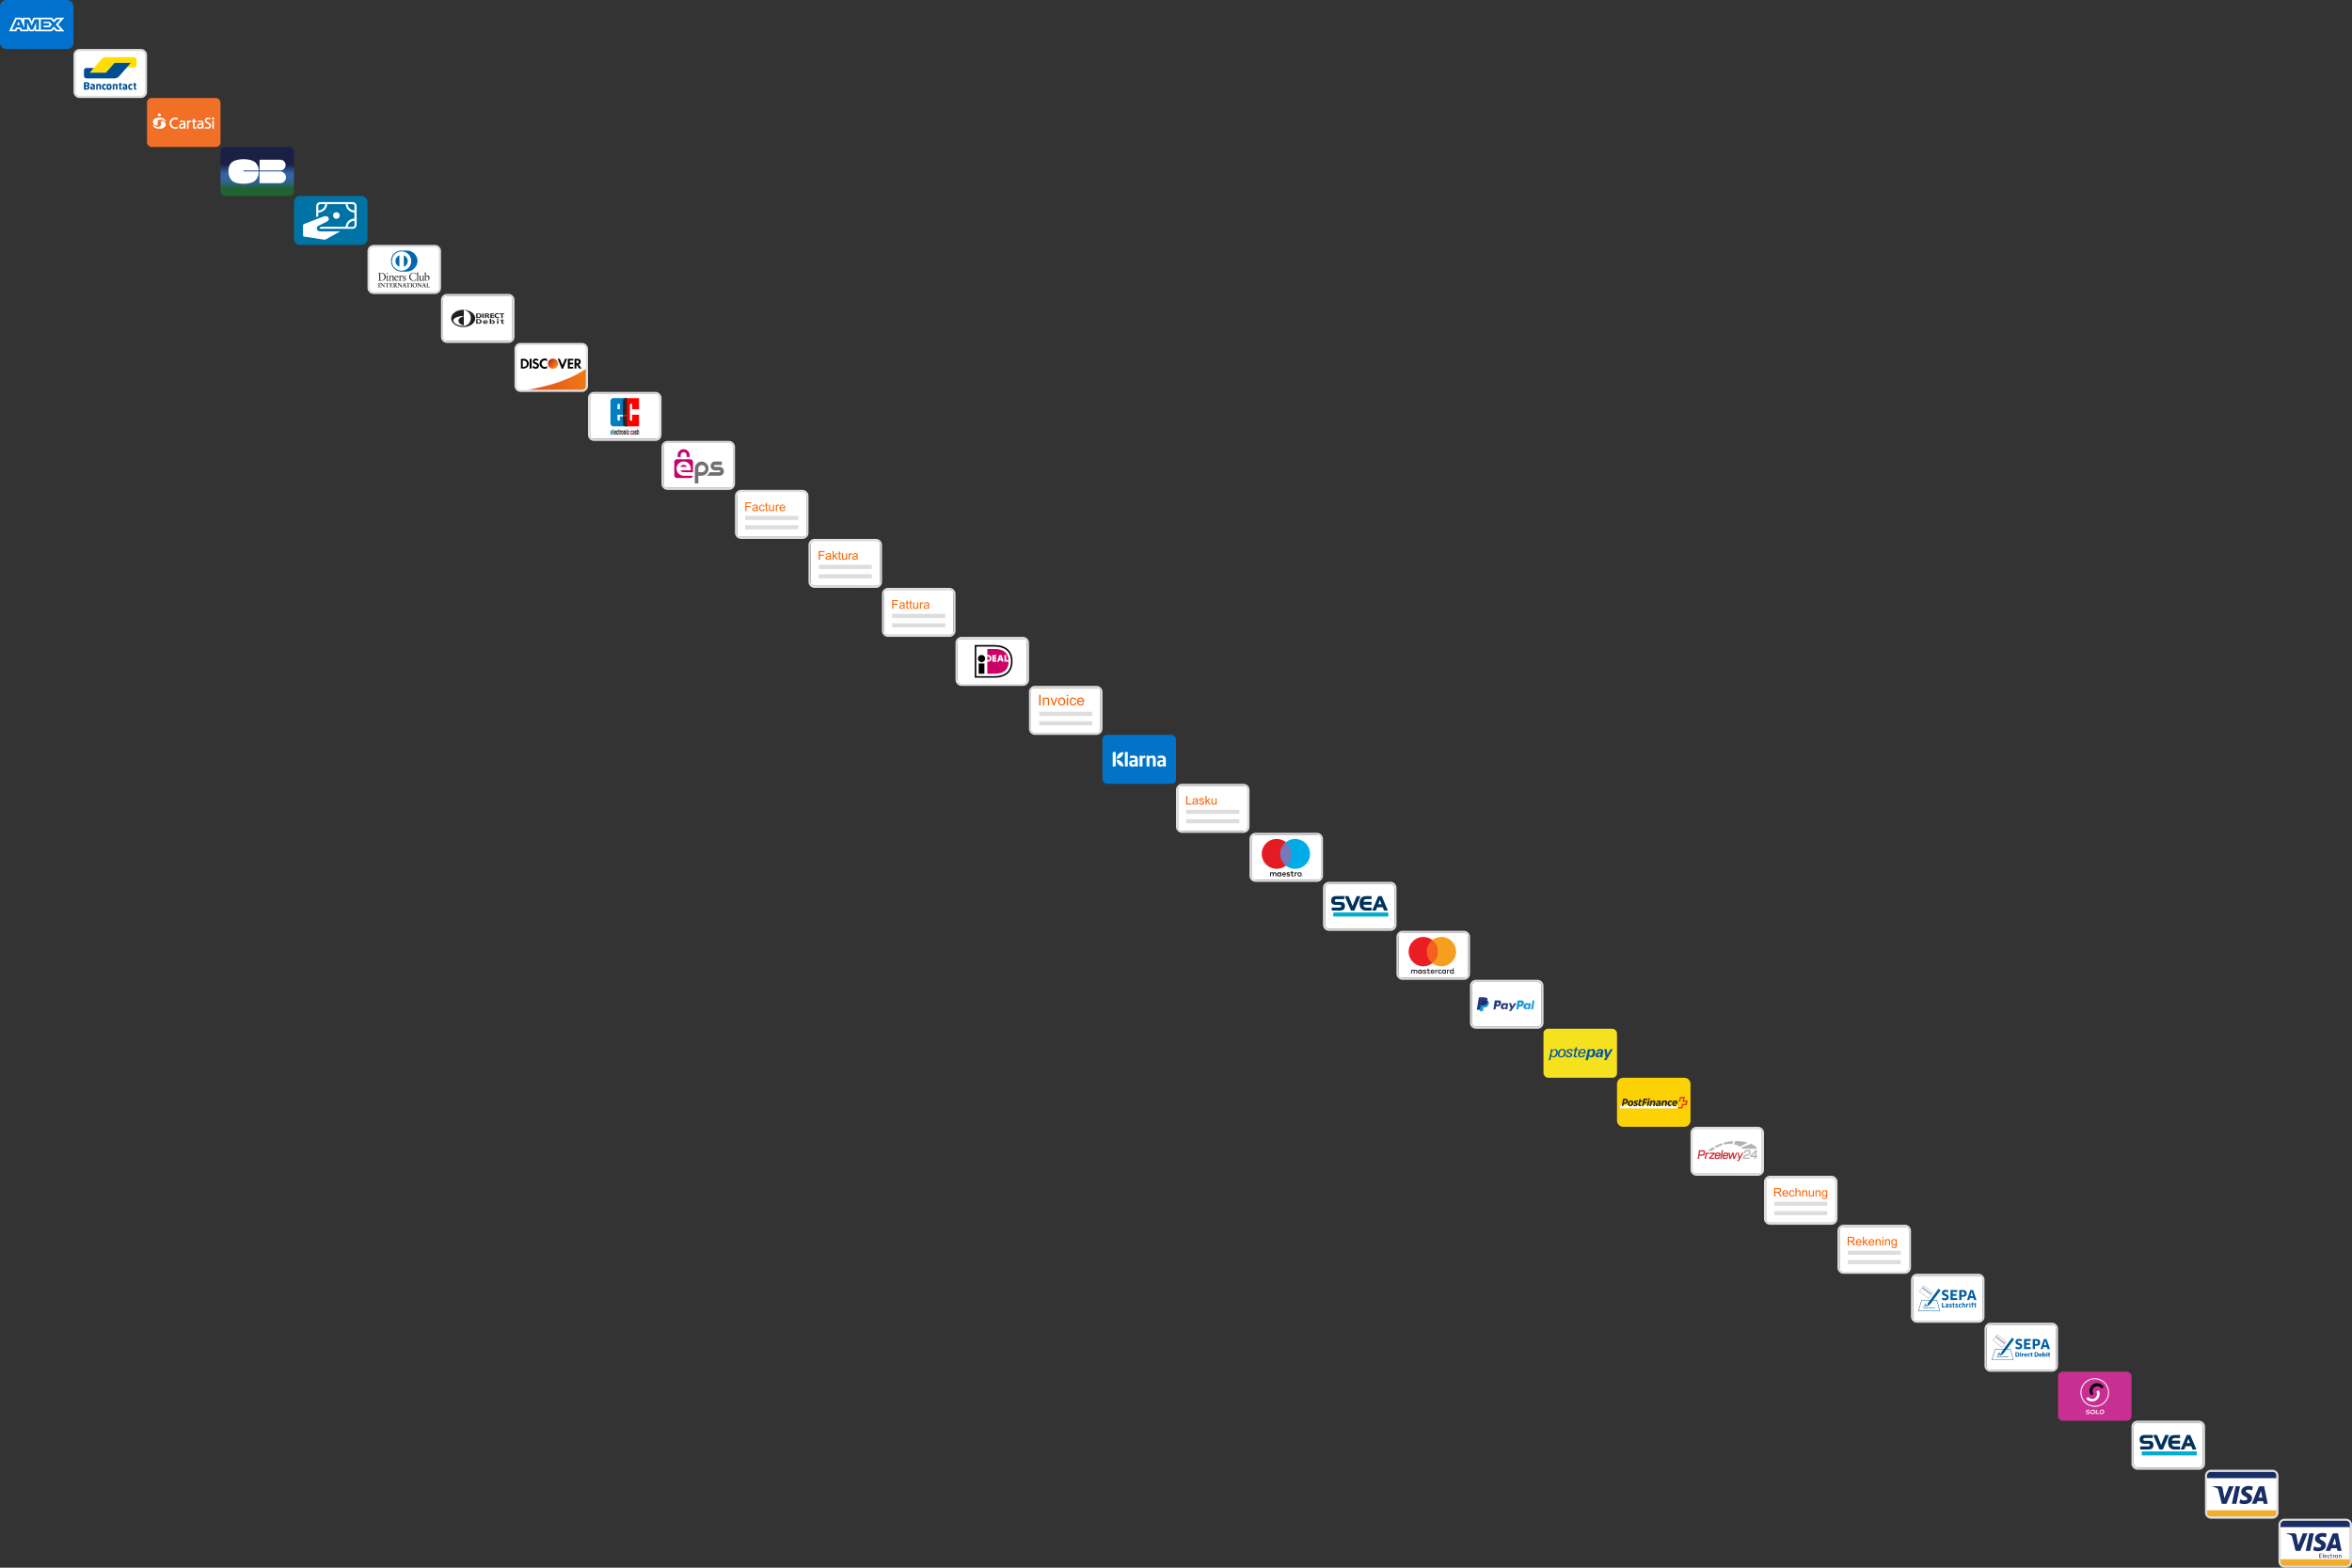 <?xml version="1.0" encoding="utf-8"?><svg width="1536" height="1024" viewBox="0 0 1536 1024" xmlns="http://www.w3.org/2000/svg" xmlns:xlink="http://www.w3.org/1999/xlink"><rect x="0" y="0" width="1536" height="1024" fill="#333333" stroke="none"/><svg viewBox="0 0 48 32" width="48" height="32" id="amex" xmlns="http://www.w3.org/2000/svg"><defs><style>.aacls-2{fill:#fff}</style></defs><g id="aaLayer_2"><g id="aaLayer_1-2"><rect width="48" height="32" rx="4" fill="#0072ce"/><path class="aacls-2" d="M11.12 16.34h1.87l-.94-2.21-.93 2.21z"/><path class="aacls-2" d="M38.05 15.94l4-4.38h-5.44L35.22 13l-1.29-1.44H21.8l-1.13 2.51-1.15-2.51H14.8V13l-.73-1.43H10l-4 8.86h4.67l.61-1.43h1.55l.61 1.45h5.22v-1.56l.68 1.54H22l.67-1.57v1.57h11.1L35.19 19l1.33 1.47H42L38 16zm-12.63 3.44H23.6v-4.71l-2.13 4.71h-1.58l-2.15-4.71v4.71h-3.46l-.62-1.46h-3.21l-.62 1.46h-2l3-6.76h2.55v.07l2.51 5.68v-5.75h2.82l2 4.27 1.88-4.27h2.8zm14.07 0h-2.38l-1.93-2.11-2 2.11h-6.53v-6.76h6.63l1.93 2.09 2-2.09h2.28L36.38 16z"/><path class="aacls-2" d="M28.47 14.2v.97H32v1.55h-3.53v1.08h3.8L34 15.99l-1.65-1.79h-3.88z"/></g></g></svg><svg viewBox="0 0 48 32" width="48" height="32" id="bancontact" x="48" y="32" xmlns="http://www.w3.org/2000/svg"><rect x=".7" y=".7" width="46.6" height="30.6" rx="3.3" fill="#fff"/><path d="M44 1.4A2.61 2.61 0 0 1 46.6 4v24a2.61 2.61 0 0 1-2.6 2.6H4A2.61 2.61 0 0 1 1.4 28V4A2.61 2.61 0 0 1 4 1.4h40M44 0H4a4 4 0 0 0-4 4v24a4 4 0 0 0 4 4h40a4 4 0 0 0 4-4V4a4 4 0 0 0-4-4z" fill="#ddd"/><path d="M39.57 5.37A1.63 1.63 0 0 1 41.17 7v3.48a1.62 1.62 0 0 1-1.6 1.64h-4.83l1.07-1.22.53-.61 1.08-1.22H26.79l-5.66 6.38H10.57l7.57-8.55.28-.32a4.15 4.15 0 0 1 2.69-1.23h18.46z" fill="#fd0"/><path d="M37.43 9.08H26.81l-1.09 1.22-3.51 3.95-1.08 1.23H10.64l1.06-1.24.5-.58 1.06-1.24H8.43a1.63 1.63 0 0 0-1.6 1.64v3.48a1.63 1.63 0 0 0 1.6 1.65h18.51A4.09 4.09 0 0 0 29.62 18l2.8-3.18zm3.74 17.39V26c0-.07 0-.11-.14-.11h-.32c-.1 0-.17 0-.18-.06a.5.5 0 0 1 0-.25v-1.94H41a.13.13 0 0 0 .1 0 .1.1 0 0 0 0-.09V23a.13.13 0 0 0 0-.1.18.18 0 0 0-.1 0h-.5v-.69a.13.13 0 0 0 0-.08.16.16 0 0 0-.09 0l-.79.14a.19.19 0 0 0-.09 0 .09.09 0 0 0 0 .08v.53H39a.13.13 0 0 0-.1 0 .11.11 0 0 0 0 .09v.52a.19.19 0 0 0 .1.05l.53.09v1.9a2.26 2.26 0 0 0 .06.57 1 1 0 0 0 .21.34.72.72 0 0 0 .34.16 2.23 2.23 0 0 0 .47 0h.52a.1.1 0 0 0 .11-.11m-2.83-.07v-.66a.13.13 0 0 0-.08 0h-.93a.48.48 0 0 1-.2 0 .71.71 0 0 1-.18-.12.54.54 0 0 1-.1-.23 1.27 1.27 0 0 1-.05-.37v-.54a1.22 1.22 0 0 1 .05-.37.45.45 0 0 1 .28-.36.79.79 0 0 1 .2 0 2.76 2.76 0 0 1 .45 0h.44a.08.08 0 0 0 0-.08V23a.14.14 0 0 0 0-.09l-.11-.06-.36-.07a3.94 3.94 0 0 0-.51 0 1.49 1.49 0 0 0-1.12.42 1.72 1.72 0 0 0-.42 1.24V25a1.72 1.72 0 0 0 .42 1.24 1.49 1.49 0 0 0 1.12.42h.51c.15 0 .27 0 .36-.07a.28.28 0 0 0 .11-.05.15.15 0 0 0 0-.1m-4.25-.69a1 1 0 0 1-.26.09.9.9 0 0 1-.28 0 .69.69 0 0 1-.32-.05c-.06 0-.09-.12-.09-.27v-.06a.56.56 0 0 1 0-.2.34.34 0 0 1 .09-.15.44.44 0 0 1 .18-.09 1 1 0 0 1 .28 0h.37zm1-1.59a1.51 1.51 0 0 0-.11-.61 1 1 0 0 0-.3-.41 1 1 0 0 0-.47-.23 2.16 2.16 0 0 0-.64-.08 4.49 4.49 0 0 0-.64 0 3.37 3.37 0 0 0-.49.09c-.08 0-.12.07-.12.15v.53a.17.17 0 0 0 0 .1h1.18a.58.58 0 0 1 .35.09.41.41 0 0 1 .14.36v.23h-.24a2.27 2.27 0 0 0-1.23.26.94.94 0 0 0-.38.84v.06a1.17 1.17 0 0 0 .1.53.85.85 0 0 0 .26.35 1 1 0 0 0 .35.19 1.42 1.42 0 0 0 .42.06 1.24 1.24 0 0 0 .5-.09 2 2 0 0 0 .41-.21v.11a.11.11 0 0 0 0 .09.13.13 0 0 0 .1 0H35a.1.1 0 0 0 .09 0v-2.45zm-3.49 2.35V26c0-.07 0-.11-.14-.11h-.31c-.09 0-.16 0-.18-.06a.73.73 0 0 1 0-.25v-1.94h.53a.14.14 0 0 0 .13-.13V23a.13.13 0 0 0 0-.1.13.13 0 0 0-.09 0H31v-.69a.12.12 0 0 0 0-.08.13.13 0 0 0-.08 0l-.79.14h-.1a.09.09 0 0 0 0 .08v.53h-.63a.1.1 0 0 0-.09 0 .11.11 0 0 0 0 .09v.52a.13.13 0 0 0 .09.05l.53.09v1.9a2.21 2.21 0 0 0 .07.57.85.85 0 0 0 .2.34.72.72 0 0 0 .34.16 2.33 2.33 0 0 0 .48 0h.51a.1.1 0 0 0 .1-.11m-2.85 0v-2.21a2.78 2.78 0 0 0-.06-.58 1.44 1.44 0 0 0-.17-.48.9.9 0 0 0-.36-.31 1.22 1.22 0 0 0-.58-.12 1.61 1.61 0 0 0-.56.08 1.73 1.73 0 0 0-.52.27V23a.13.13 0 0 0 0-.1.13.13 0 0 0-.09 0h-.74a.15.15 0 0 0-.09 0 .13.13 0 0 0 0 .1v3.48a.14.14 0 0 0 .13.13h.79a.13.13 0 0 0 .1 0 .15.15 0 0 0 0-.09v-2.63l.32-.15a.84.84 0 0 1 .3-.06 1.56 1.56 0 0 1 .25 0 .27.27 0 0 1 .15.1.47.47 0 0 1 .07.19 2.35 2.35 0 0 1 0 .28v2.18a.11.11 0 0 0 0 .09.12.12 0 0 0 .1 0h.78a.21.21 0 0 0 .17-.13m-5-1.51c0 .53-.19.8-.58.8a.53.53 0 0 1-.44-.2 1.1 1.1 0 0 1-.15-.6v-.46a1 1 0 0 1 .15-.6.51.51 0 0 1 .44-.21c.38 0 .58.28.58.81zm1.06-.46a2.2 2.2 0 0 0-.11-.71 1.65 1.65 0 0 0-.31-.53 1.35 1.35 0 0 0-.52-.34 2.13 2.13 0 0 0-1.41 0 1.42 1.42 0 0 0-.52.34 1.65 1.65 0 0 0-.31.53 2.2 2.2 0 0 0-.11.71V25a2.14 2.14 0 0 0 .11.7 1.55 1.55 0 0 0 .31.53 1.42 1.42 0 0 0 .52.34 1.7 1.7 0 0 0 .71.13 1.68 1.68 0 0 0 .7-.13 1.35 1.35 0 0 0 .52-.34 1.55 1.55 0 0 0 .31-.53 2.14 2.14 0 0 0 .11-.7zm-3.58 1.98v-.58a.09.09 0 0 0 0-.08.17.17 0 0 0-.1 0h-.85a.49.49 0 0 1-.21 0 .66.66 0 0 1-.17-.12.55.55 0 0 1-.11-.23 1.31 1.31 0 0 1 0-.37v-.54a1.26 1.26 0 0 1 0-.37.7.7 0 0 1 .11-.23.52.52 0 0 1 .17-.13.78.78 0 0 1 .21 0 2.83 2.83 0 0 1 .45 0h.45a.1.1 0 0 0 0-.08V23a.13.13 0 0 0 0-.09.36.36 0 0 0-.11-.06l-.35-.07a4 4 0 0 0-.52 0 1.46 1.46 0 0 0-1.11.42 1.72 1.72 0 0 0-.42 1.24V25a1.68 1.68 0 0 0 .42 1.24 1.49 1.49 0 0 0 1.11.42h.52a3.56 3.56 0 0 0 .35-.07.23.23 0 0 0 .11-.05v-.1m-3.2.02v-2.18a2.78 2.78 0 0 0 0-.58 1.45 1.45 0 0 0-.18-.48.81.81 0 0 0-.35-.31 1.23 1.23 0 0 0-.59-.12 1.59 1.59 0 0 0-.55.08 1.62 1.62 0 0 0-.52.27V23a.13.13 0 0 0 0-.1.18.18 0 0 0-.1 0h-.73a.14.14 0 0 0-.14.14v3.48a.15.15 0 0 0 0 .09.13.13 0 0 0 .1 0h.79a.1.1 0 0 0 .09 0 .11.11 0 0 0 0-.09v-2.63a2.41 2.41 0 0 1 .33-.15.8.8 0 0 1 .3-.06 1.42 1.42 0 0 1 .24 0 .27.27 0 0 1 .15.1.36.36 0 0 1 .07.19 2.35 2.35 0 0 1 0 .28v2.18s0 .06.05.09a.1.1 0 0 0 .09 0h.79a.1.1 0 0 0 .09 0 .17.17 0 0 0 .07-.09m-5-.75a1.14 1.14 0 0 1-.26.09 1 1 0 0 1-.29 0 .67.67 0 0 1-.31-.05c-.07 0-.09-.12-.09-.27v-.06a1 1 0 0 1 0-.2.49.49 0 0 1 .1-.15.46.46 0 0 1 .17-.09 1.12 1.12 0 0 1 .29 0H13zm1-1.59a1.51 1.51 0 0 0-.11-.61 1 1 0 0 0-.29-.41 1.13 1.13 0 0 0-.48-.23 2.16 2.16 0 0 0-.64-.08 4.49 4.49 0 0 0-.64 0 3.65 3.65 0 0 0-.49.09c-.08 0-.12.07-.12.15v.53a.17.17 0 0 0 0 .1h1.19a.62.62 0 0 1 .36.09c.08.05.13.17.13.36v.23h-.35a2.21 2.21 0 0 0-1.22.26 1 1 0 0 0-.38.84v.06a1.17 1.17 0 0 0 .09.53.94.94 0 0 0 .26.35 1.19 1.19 0 0 0 .35.19 1.47 1.47 0 0 0 .42.06 1.33 1.33 0 0 0 .51-.09 1.93 1.93 0 0 0 .4-.21v.2a.1.1 0 0 0 .09 0h.73a.12.12 0 0 0 .1 0 .11.11 0 0 0 0-.09v-2.29zm-4.67 1a.51.51 0 0 1-.19.42 1.17 1.17 0 0 1-.69.15h-.52V24.5h.74a.58.58 0 0 1 .69.58zm0-1.94a.69.69 0 0 1 0 .2.37.37 0 0 1-.1.17.68.68 0 0 1-.21.1 1 1 0 0 1-.32 0h-.77V22.6h.5a1.48 1.48 0 0 1 .71.12.43.43 0 0 1 .21.39v.1zm1.12 1.87a1 1 0 0 0-.17-.58 1 1 0 0 0-.42-.38.94.94 0 0 0 .41-.38 1.27 1.27 0 0 0 .15-.57v-.12a1.46 1.46 0 0 0-.15-.66 1.3 1.3 0 0 0-.42-.33 2.26 2.26 0 0 0-.65-.23 5.41 5.41 0 0 0-.85-.07h-1.2a.57.57 0 0 0-.27.12.51.51 0 0 0-.08.32v4a.54.54 0 0 0 .08.32.68.68 0 0 0 .27.12 1.57 1.57 0 0 0 .24 0h.96a4.86 4.86 0 0 0 .8-.07 1.72 1.72 0 0 0 .65-.23 1.29 1.29 0 0 0 .45-.45 1.45 1.45 0 0 0 .17-.72z" fill="#004e91"/></svg><svg viewBox="0 0 48 32" width="48" height="32" id="cartasi" x="96" y="64" xmlns="http://www.w3.org/2000/svg"><g fill="none"><rect width="48" height="32" fill="#F26F28" rx="3"/><path fill="#FFF" d="M9.1 10.98a1 1 0 0 1-1.06.91 1 1 0 0 1-1.07-.91 1 1 0 0 1 1.07-.91 1 1 0 0 1 1.06.91m-3.03 7c.35.08.9.14.9-.6V15.6c0-.91.66-1.5 2.1-1.5a3.94 3.94 0 0 1 2.9 1.22c.06.09.18.12.29.07.13-.06.09-.23.04-.34-.04-.1-.08-.2-.13-.28a4.62 4.62 0 0 0-4.08-1.97c-2.34 0-4.25 1.13-4.25 2.8.07 1.23 1 2.24 2.23 2.39"/><path fill="#FFF" d="M10.04 14.95c-.36-.08-.91-.13-.91.61v1.77c0 .92-.65 1.51-2.1 1.51a3.94 3.94 0 0 1-2.9-1.22.23.23 0 0 0-.28-.08c-.13.07-.09.24-.05.35l.14.28A4.62 4.62 0 0 0 8 20.14c2.35 0 4.25-1.13 4.25-2.8a2.53 2.53 0 0 0-2.22-2.39m33.58-.15h-.9a.06.06 0 0 0-.06.06v5.1c0 .03.02.06.06.06h.9c.03 0 .06-.03.06-.06v-5.1a.06.06 0 0 0-.06-.06m-.45-.66a.7.7 0 1 0 0-1.42.7.7 0 0 0 0 1.42m-8.12.62h-1.59a.06.06 0 0 0-.06.05l-.13.84a.06.06 0 0 0 .06.07h1.65c.74 0 .94.2.94.96v.02h-.6c-.5-.03-1 .04-1.49.19a1.66 1.66 0 0 0 .55 3.24c.6 0 1.17-.29 1.54-.76v.58c0 .04.03.06.06.06h.85c.04 0 .06-.02.06-.06v-3.24c0-1.33-.58-1.95-1.83-1.95zm.84 3.14a1.35 1.35 0 0 1-1.43 1.29.76.76 0 0 1-.83-.7c-.02-.2.04-.4.17-.55.36-.38 1.2-.38 1.88-.39h.21v.35zm-3.78-2.18c.03 0 .05-.03.06-.05l.13-.84-.01-.05a.06.06 0 0 0-.05-.02h-1.18v-1.2c0-.02 0-.03-.02-.05a.06.06 0 0 0-.06 0l-.9.31a.06.06 0 0 0-.04.06v.88h-.67a.06.06 0 0 0-.06.05l-.15.84.01.04c.01.02.03.03.05.03h.82v2.57c0 .74 0 1.84 1.32 1.84.28 0 .56-.05.82-.15.02 0 .03-.03.03-.05V19a.06.06 0 0 0-.03-.05.06.06 0 0 0-.06 0c-.18.11-.4.18-.6.2-.34-.04-.46-.18-.46-.56v-2.88h1.05zm-3.47-.95l-.04-.01a1.47 1.47 0 0 0-1.45.64v-.6a.06.06 0 0 0-.06-.06h-.86a.06.06 0 0 0-.06.06v5.16c0 .03.03.06.06.06h.9c.03 0 .06-.03.06-.06v-2.89c0-.97.33-1.32 1.28-1.35.03 0 .05-.02.06-.05l.15-.84a.06.06 0 0 0-.04-.06m-5.34-.01h-1.58a.06.06 0 0 0-.06.05l-.13.84a.06.06 0 0 0 .05.07h1.65c.74 0 .94.2.94.96v.02h-.59c-.5-.03-1.01.04-1.49.19a1.66 1.66 0 0 0 .55 3.24c.6 0 1.17-.29 1.54-.76v.58c0 .04.03.06.06.06h.85a.06.06 0 0 0 .06-.06v-3.24c0-1.33-.58-1.95-1.84-1.95zm.85 3.14a1.35 1.35 0 0 1-1.43 1.29.76.76 0 0 1-.83-.7c-.03-.2.03-.4.17-.55.35-.38 1.2-.38 1.88-.39h.2v.35zm-5.6-4.05c.46 0 .92.12 1.32.35l.04.02h.06l.03-.04.16-.99a.06.06 0 0 0-.03-.06l-.15-.06a4.1 4.1 0 0 0-4.08.73 3.52 3.52 0 0 0-1.12 2.67c-.03 1.02.38 1.99 1.12 2.67a4.09 4.09 0 0 0 4.08.74l.15-.06a.06.06 0 0 0 .03-.06l-.16-1a.06.06 0 0 0-.03-.04h-.06l-.04.02c-.4.24-.86.36-1.32.36a2.52 2.52 0 0 1-2.65-2.63 2.53 2.53 0 0 1 2.65-2.62m21.45 2c-.65-.33-1.2-.63-1.2-1.11 0-.88.94-.94 1.23-.94.38-.02.77.06 1.12.22l.1.06h.04c.03 0 .05-.02.06-.05l.14-.92a.06.06 0 0 0-.04-.07l-.09-.02a4.3 4.3 0 0 0-1.32-.22 2.07 2.07 0 0 0-2.33 1.95c0 1.07.96 1.6 1.81 2.06.65.35 1.26.69 1.26 1.17 0 .73-.49 1.16-1.3 1.16-.48.02-.95-.1-1.36-.36l-.1-.06a.06.06 0 0 0-.06 0 .06.06 0 0 0-.04.04l-.18.97c0 .03.01.05.04.07l.08.03c.5.2 1.05.31 1.6.3a2.16 2.16 0 0 0 2.4-2.09c0-1.2-1-1.72-1.86-2.18"/></g></svg><svg viewBox="0 0 48 32" width="48" height="32" id="cartebleue" x="144" y="96" xmlns="http://www.w3.org/2000/svg"><defs><linearGradient id="ada" x1="50%" x2="50%" y1="0%" y2="100%"><stop offset="0%" stop-color="#1A1F46"/><stop offset="35.15%" stop-color="#1A1F46"/><stop offset="47.11%" stop-color="#2B4A83"/><stop offset="55.15%" stop-color="#3564A8"/><stop offset="60.82%" stop-color="#3464A4"/><stop offset="66.2%" stop-color="#326499"/><stop offset="71.48%" stop-color="#2F6386"/><stop offset="76.69%" stop-color="#2A636B"/><stop offset="81.81%" stop-color="#246248"/><stop offset="84.85%" stop-color="#206230"/><stop offset="100%" stop-color="#206230"/></linearGradient></defs><g fill="none"><rect width="48" height="32" fill="url(#ada)" rx="3"/><path fill="#FFF" d="M15.03 15.32h9.82a7.07 7.07 0 0 0-2.08-5.22C20.97 8.57 17.85 8 15.05 8c-2.91 0-6.13.62-7.93 2.27A7.6 7.6 0 0 0 5.24 16a8.08 8.08 0 0 0 2.34 6.07C9.36 23.59 12.26 24 15.05 24c2.71 0 5.65-.46 7.43-1.9a7.77 7.77 0 0 0 2.38-6.1v-.01h-9.83v-.67zM25.5 16v7.65h13.66a3.78 3.78 0 0 0 3.6-3.78 3.87 3.87 0 0 0-3.6-3.87H25.51zm17-4.17a3.47 3.47 0 0 0-3.5-3.5c-.13 0-.3-.02-.43-.01H25.51v7.01h13.77a3.53 3.53 0 0 0 3.23-3.5z"/></g></svg><svg viewBox="0 0 48 32" width="48" height="32" id="cashondelivery" x="192" y="128" xmlns="http://www.w3.org/2000/svg"><g fill="none"><path fill="#0073A5" d="M44 0H4a4 4 0 0 0-4 4v24a4 4 0 0 0 4 4h40a4 4 0 0 0 4-4V4a4 4 0 0 0-4-4z"/><path fill="#FFF" d="M38.21 4H17.17a2.67 2.67 0 0 0-2.66 2.67v7.13l1.33-.53v-2.5a5.73 5.73 0 0 0 5.8-5.44h12.1a5.73 5.73 0 0 0 5.75 5.44v4a5.72 5.72 0 0 0-5.76 5.34H17.87c-.32.14-.63.31-.92.5-.26.18-.27.31-.24.47.02.1.07.18.16.24a2 2 0 0 0 .78.12h20.56c1.48 0 2.67-1.2 2.67-2.67V6.67c0-1.48-1.2-2.67-2.67-2.67zM15.88 9.44V6.67c0-.74.6-1.34 1.33-1.34h3.12a4.39 4.39 0 0 1-4.45 4.11zm23.63 9.47c0 .73-.6 1.33-1.34 1.33H35.1a4.39 4.39 0 0 1 4.42-4v2.67zm0-10.52v1.05a4.41 4.41 0 0 1-4.42-4.1h3.12c.74 0 1.34.59 1.34 1.33l-.04 1.72z"/><path fill="#FFF" d="M15.01 21.77c-.33-.9.1-1.92.99-2.3l5.64-2.8c1.05-.72 1.64-1.83.47-3-1.18-1.18-3.83.13-3.83.13l-11.1 4.27c-.6.22-1.22.36-1.27 1.13v6.67c0 .33.25.62.58.66l12.62 1.92c.72.18 1.48.06 2.12-.32l8.9-5h-12.8s-1.92.02-2.32-1.36z"/><circle cx="27.69" cy="12.76" r="2.16" fill="#FFF"/></g></svg><svg viewBox="0 0 48 32" width="48" height="32" id="dinersclub" x="240" y="160" xmlns="http://www.w3.org/2000/svg"><rect width="46.6" height="30.6" x=".7" y=".7" fill="#fff" rx="3.3"/><path fill="#ddd" d="M44 1.4A2.61 2.61 0 0 1 46.6 4v24a2.61 2.61 0 0 1-2.6 2.6H4A2.61 2.61 0 0 1 1.4 28V4A2.61 2.61 0 0 1 4 1.4h40M44 0H4a4 4 0 0 0-4 4v24a4 4 0 0 0 4 4h40a4 4 0 0 0 4-4V4a4 4 0 0 0-4-4z"/><path fill="#0169aa" d="M26.27 10.51a4 4 0 0 1-2.56 3.72V6.79a4 4 0 0 1 2.56 3.72zm-8 0a4 4 0 0 0 2.56 3.72V6.79a4 4 0 0 0-2.53 3.72zm14.38.07a7.14 7.14 0 0 1-7.18 6.81h-3.2a6.87 6.87 0 0 1-6.92-6.81 6.77 6.77 0 0 1 6.92-6.92h3.23a7 7 0 0 1 7.18 6.92zm-4.11-.07a6.29 6.29 0 1 0-6.29 6.29 6.28 6.28 0 0 0 6.32-6.29z"/><path fill="#211e1f" d="M7.62 19.1c0-.65-.34-.6-.67-.61v-.19h2.1a2.63 2.63 0 0 1 2.89 2.53c0 .71-.42 2.51-3 2.51H7v-.19c.44 0 .65 0 .67-.55v-3.5zm.7 3.39c0 .56.4.62.76.62a2 2 0 0 0 2.07-2.25 2.18 2.18 0 0 0-2.26-2.33 5.65 5.65 0 0 0-.57 0zm3.88.66h.13c.2 0 .35 0 .35-.24V21c0-.32-.11-.36-.38-.51v-.11c.34-.1.75-.24.78-.26a.24.24 0 0 1 .13 0v2.87c0 .24.16.24.36.24h.12v.19H12.2v-.19zm.8-4.22a.37.37 0 0 1-.36-.36.38.38 0 0 1 .36-.35.35.35 0 0 1 .35.35.36.36 0 0 1-.35.36zM14.43 21c0-.27-.08-.34-.42-.47v-.14l1-.35v.54a2.18 2.18 0 0 1 1.24-.58c.62 0 .83.45.83 1v1.86c0 .24.16.24.36.24h.13v.19H16v-.19h.13c.2 0 .34 0 .34-.24v-1.81a.58.58 0 0 0-.66-.62 1.94 1.94 0 0 0-.84.35v2.13c0 .24.16.24.37.24h.12v.19H14v-.19h.13c.2 0 .35 0 .35-.24V21zm3.69.35a2.61 2.61 0 0 0 0 .42A1.22 1.22 0 0 0 19.18 23a1.39 1.39 0 0 0 1-.49l.1.1a1.69 1.69 0 0 1-1.34.82 1.45 1.45 0 0 1-1.37-1.57c0-1.42.95-1.84 1.45-1.84a1.14 1.14 0 0 1 1.22 1.13v.14h-.07zm1.28-.23c.18 0 .2-.1.2-.18a.61.61 0 0 0-.63-.67c-.44 0-.74.33-.83.85zm1 2h.19c.21 0 .35 0 .35-.24v-2c0-.23-.27-.27-.37-.33v-.11c.52-.22.81-.41.88-.41s.06 0 .06.1v.65c.18-.29.48-.75.92-.75a.39.39 0 0 1 .41.38.35.35 0 0 1-.34.37c-.22 0-.22-.17-.47-.17a.61.61 0 0 0-.53.6v1.69c0 .24.14.24.35.24h.4v.19h-1.86v-.19zm2.78-.81a1 1 0 0 0 .91.88.51.51 0 0 0 .58-.51c0-.86-1.57-.58-1.57-1.74a1 1 0 0 1 1.11-.94 2 2 0 0 1 .82.21v.74h-.16a.75.75 0 0 0-.79-.72.51.51 0 0 0-.56.48c0 .84 1.67.58 1.67 1.72 0 .47-.38 1-1.24 1a1.83 1.83 0 0 1-.88-.25l-.07-.81zm8.59-2.73h-.18A1.38 1.38 0 0 0 30 18.42a2.06 2.06 0 0 0-2 2.29 2.36 2.36 0 0 0 2.15 2.51A1.46 1.46 0 0 0 31.6 22h.17l-.17 1.06a4.18 4.18 0 0 1-1.59.38 2.57 2.57 0 0 1-2.76-2.72A2.65 2.65 0 0 1 30 18.19a5.12 5.12 0 0 1 1.71.39zm.23 3.57h.14c.2 0 .35 0 .35-.24v-4c0-.47-.11-.48-.39-.56v-.12a4.38 4.38 0 0 0 .75-.31.76.76 0 0 1 .15-.08s.06.05.06.11v5c0 .24.16.24.36.24h.13v.19H32v-.19zm4.64-.21c0 .13.08.14.2.14h.29v.16a6.54 6.54 0 0 0-1 .22v-.59a1.91 1.91 0 0 1-1.28.61.77.77 0 0 1-.79-.86v-1.88c0-.19 0-.37-.43-.4v-.14l.93-.05c.08 0 .08.05.08.21v1.86c0 .22 0 .84.62.84a1.62 1.62 0 0 0 .88-.44v-1.94c0-.15-.35-.23-.61-.3v-.13c.65 0 1.06-.1 1.13-.1s.06.05.06.13v2.66zm1.43-2.38a1.86 1.86 0 0 1 1.1-.56 1.4 1.4 0 0 1 1.34 1.52 1.82 1.82 0 0 1-1.72 1.89 2.15 2.15 0 0 1-1-.25l-.21.16-.16-.08a7.71 7.71 0 0 0 .1-1.24v-3.11c0-.47-.11-.48-.39-.56v-.12a4.38 4.38 0 0 0 .75-.31.74.74 0 0 1 .16-.08s.05.05.05.11v2.63zm0 2a.78.78 0 0 0 .75.73c.77 0 1.09-.76 1.09-1.4a1.38 1.38 0 0 0-1.15-1.43 1.11 1.11 0 0 0-.69.34v1.76zM7 27.54c.14 0 .29 0 .29-.22v-2.06c0-.21-.15-.23-.29-.23v-.11h1.14V25h-.05c-.14 0-.29 0-.29.23v2.06c0 .2.15.22.29.22h.05v.12H6.95zm3.89-.66V25.4a.32.32 0 0 0-.34-.37h-.09v-.11h1V25h-.06c-.17 0-.35 0-.35.5v1.79a2.61 2.61 0 0 0 0 .4h-.15l-2-2.26v1.62c0 .34.06.46.37.46h.06v.12H8.29v-.12h.06c.27 0 .35-.18.35-.5v-1.62a.36.36 0 0 0-.36-.39h-.05v-.11h.8zM12 25.11c-.29 0-.3.07-.36.36h-.12v-.67h.1c0 .12.13.12.23.12h2c.1 0 .2 0 .21-.13h.09v.64h-.11c0-.15 0-.38-.29-.38h-.65v2.15c0 .31.14.34.33.34h.07v.12h-1.3v-.12h.07c.22 0 .33 0 .33-.33v-2.1zm2.38 2.43h.06c.14 0 .29 0 .29-.22v-2.06c0-.21-.15-.23-.29-.23h-.06v-.11h2v.6h-.12c0-.26-.06-.46-.47-.46h-.55v1h.47c.23 0 .28-.14.31-.35h.11v.91h-.11c0-.23 0-.39-.31-.39h-.47v.92c0 .26.23.26.48.26.47 0 .68 0 .8-.48h.11c-.06.21-.1.42-.14.63h-2.05zm2.77-2.21c0-.28-.16-.3-.28-.3h-.07v-.11h1.24c.49 0 .93.13.93.69a.74.74 0 0 1-.54.69l.67 1a.43.43 0 0 0 .38.24v.12h-.76a10.3 10.3 0 0 1-.72-1.28h-.26v.85c0 .3.14.31.32.31h.07v.12h-1.24v-.12h.07c.14 0 .28-.07.28-.21zm.5.91h.19c.39 0 .61-.15.61-.61a.54.54 0 0 0-.58-.57h-.22v1.17zm4.5.64V25.4a.32.32 0 0 0-.34-.37h-.08v-.11h1V25h-.06c-.16 0-.35 0-.35.5v1.79a2.61 2.61 0 0 0 0 .4h-.15l-2-2.26v1.62c0 .34.07.46.37.46h.07v.12h-1.04v-.12h.05c.27 0 .36-.18.36-.5v-1.62a.36.36 0 0 0-.36-.36h-.05v-.11h.8zm1.24.22a1.51 1.51 0 0 0-.09.3c0 .12.17.14.3.14v.12h-.9v-.12a.36.36 0 0 0 .34-.26l.63-1.8a2.75 2.75 0 0 0 .14-.49 2.53 2.53 0 0 0 .36-.16h.06v.1L25.1 27a3.73 3.73 0 0 0 .14.4.25.25 0 0 0 .26.16v.12h-1.13v-.12h.05c.09 0 .24 0 .24-.11a1.67 1.67 0 0 0-.08-.29l-.15-.45h-.89zm.61-1.74l-.37 1.11h.74zm1.7-.25c-.3 0-.31.07-.37.36h-.12c0-.11 0-.22.05-.33a1.94 1.94 0 0 0 0-.34h.1c0 .12.13.12.23.12h2c.11 0 .21 0 .21-.13h.1v.64h-.12c0-.15 0-.38-.29-.38h-.65v2.15c0 .31.14.34.33.34h.08v.12h-1.31v-.12H26c.21 0 .32 0 .32-.33v-2.1zm2.39 2.43h.06c.14 0 .29 0 .29-.22v-2.06c0-.21-.15-.23-.29-.23h-.06v-.11h1.2V25h-.05c-.15 0-.29 0-.29.23v2.06c0 .2.14.22.29.22h.05v.12h-1.2zm2.77-2.68a1.37 1.37 0 0 1 1.5 1.35 1.44 1.44 0 0 1-1.48 1.51 1.39 1.39 0 0 1-1.47-1.41 1.43 1.43 0 0 1 1.45-1.45zm.06 2.68c.76 0 .89-.67.89-1.24s-.31-1.3-.96-1.3-.89.61-.89 1.14c.04.73.32 1.4.96 1.4zm4.08-.66V25.4a.33.33 0 0 0-.34-.37h-.09v-.11h1V25h-.06c-.16 0-.35 0-.35.5v1.79a2.6 2.6 0 0 0 0 .4h-.15l-2-2.26v1.62c0 .34.06.46.36.46h.07v.12H32.4v-.12h.06c.27 0 .35-.18.35-.5v-1.62a.36.36 0 0 0-.36-.36v-.11h.8zm1.24.22a2.32 2.32 0 0 0-.08.3c0 .12.16.14.29.14v.12h-.9v-.12a.36.36 0 0 0 .34-.26l.63-1.8a4 4 0 0 0 .15-.49 2.36 2.36 0 0 0 .35-.16h.06v.1l.84 2.07a3.71 3.71 0 0 0 .15.4.25.25 0 0 0 .26.16v.12H37.2v-.12c.09 0 .24 0 .24-.11a1.41 1.41 0 0 0-.07-.29l-.16-.45h-.89zm.58-1.74l-.36 1.11h.73zm2.51 1.91c0 .16.11.21.23.22a2.26 2.26 0 0 0 .52 0 .56.56 0 0 0 .38-.22.77.77 0 0 0 .12-.28h.12l-.15.67h-2v-.12c.14 0 .3 0 .3-.26v-2c0-.21-.16-.23-.3-.23v-.11h1.15V25h-.09c-.15 0-.27 0-.27.22zM7.62 19.1c0-.65-.34-.6-.67-.61v-.19h2.1a2.63 2.63 0 0 1 2.89 2.53c0 .71-.42 2.51-3 2.51H7v-.19c.44 0 .65 0 .67-.55v-3.5zm.7 3.39c0 .56.4.62.76.62a2 2 0 0 0 2.07-2.25 2.18 2.18 0 0 0-2.26-2.33 5.65 5.65 0 0 0-.57 0zm3.88.66h.13c.2 0 .35 0 .35-.24V21c0-.32-.11-.36-.38-.51v-.11c.34-.1.75-.24.78-.26a.24.24 0 0 1 .13 0v2.87c0 .24.16.24.36.24h.12v.19H12.2v-.19zm.8-4.22a.37.37 0 0 1-.36-.36.38.38 0 0 1 .36-.35.35.35 0 0 1 .35.35.36.36 0 0 1-.35.36zM14.43 21c0-.27-.08-.34-.42-.47v-.14l1-.35v.54a2.18 2.18 0 0 1 1.24-.58c.62 0 .83.45.83 1v1.86c0 .24.16.24.36.24h.13v.19H16v-.19h.13c.2 0 .34 0 .34-.24v-1.81a.58.58 0 0 0-.66-.62 1.94 1.94 0 0 0-.84.35v2.13c0 .24.16.24.37.24h.12v.19H14v-.19h.13c.2 0 .35 0 .35-.24V21zm3.69.35a2.61 2.61 0 0 0 0 .42A1.22 1.22 0 0 0 19.18 23a1.39 1.39 0 0 0 1-.49l.1.1a1.69 1.69 0 0 1-1.34.82 1.45 1.45 0 0 1-1.37-1.57c0-1.42.95-1.84 1.45-1.84a1.14 1.14 0 0 1 1.22 1.13v.14h-.07zm1.28-.23c.18 0 .2-.1.2-.18a.61.61 0 0 0-.63-.67c-.44 0-.74.33-.83.85zm1 2h.19c.21 0 .35 0 .35-.24v-2c0-.23-.27-.27-.37-.33v-.11c.52-.22.81-.41.88-.41s.06 0 .06.1v.65c.18-.29.48-.75.92-.75a.39.39 0 0 1 .41.38.35.35 0 0 1-.34.37c-.22 0-.22-.17-.47-.17a.61.61 0 0 0-.53.6v1.69c0 .24.14.24.35.24h.4v.19h-1.86v-.19zm2.78-.81a1 1 0 0 0 .91.88.51.51 0 0 0 .58-.51c0-.86-1.57-.58-1.57-1.74a1 1 0 0 1 1.11-.94 2 2 0 0 1 .82.21v.74h-.16a.75.75 0 0 0-.79-.72.51.51 0 0 0-.56.48c0 .84 1.67.58 1.67 1.72 0 .47-.38 1-1.24 1a1.83 1.83 0 0 1-.88-.25l-.07-.81zm8.59-2.73h-.18A1.38 1.38 0 0 0 30 18.42a2.06 2.06 0 0 0-2 2.29 2.36 2.36 0 0 0 2.15 2.51A1.46 1.46 0 0 0 31.6 22h.17l-.17 1.06a4.18 4.18 0 0 1-1.59.38 2.57 2.57 0 0 1-2.76-2.72A2.65 2.65 0 0 1 30 18.19a5.12 5.12 0 0 1 1.71.39zm.23 3.57h.14c.2 0 .35 0 .35-.24v-4c0-.47-.11-.48-.39-.56v-.12a4.38 4.38 0 0 0 .75-.31.76.76 0 0 1 .15-.08s.06.05.06.11v5c0 .24.16.24.36.24h.13v.19H32v-.19zm4.64-.21c0 .13.08.14.2.14h.29v.16a6.54 6.54 0 0 0-1 .22v-.59a1.91 1.91 0 0 1-1.28.61.77.77 0 0 1-.79-.86v-1.88c0-.19 0-.37-.43-.4v-.14l.93-.05c.08 0 .08.05.08.21v1.86c0 .22 0 .84.62.84a1.62 1.62 0 0 0 .88-.44v-1.94c0-.15-.35-.23-.61-.3v-.13c.65 0 1.06-.1 1.13-.1s.06.05.06.13v2.66zm1.43-2.38a1.86 1.86 0 0 1 1.1-.56 1.4 1.4 0 0 1 1.34 1.52 1.82 1.82 0 0 1-1.72 1.89 2.15 2.15 0 0 1-1-.25l-.21.16-.16-.08a7.71 7.71 0 0 0 .1-1.24v-3.11c0-.47-.11-.48-.39-.56v-.12a4.38 4.38 0 0 0 .75-.31.74.74 0 0 1 .16-.08s.05.05.05.11v2.63zm0 2a.78.78 0 0 0 .75.73c.77 0 1.09-.76 1.09-1.4a1.38 1.38 0 0 0-1.15-1.43 1.11 1.11 0 0 0-.69.34v1.76zM7 27.54c.14 0 .29 0 .29-.22v-2.06c0-.21-.15-.23-.29-.23v-.11h1.14V25h-.05c-.14 0-.29 0-.29.23v2.06c0 .2.15.22.29.22h.05v.12H6.95zm3.89-.66V25.4a.32.32 0 0 0-.34-.37h-.09v-.11h1V25h-.06c-.17 0-.35 0-.35.5v1.79a2.61 2.61 0 0 0 0 .4h-.15l-2-2.26v1.62c0 .34.06.46.37.46h.06v.12H8.29v-.12h.06c.27 0 .35-.18.35-.5v-1.62a.36.36 0 0 0-.36-.39h-.05v-.11h.8zM12 25.11c-.29 0-.3.07-.36.36h-.12v-.67h.1c0 .12.13.12.23.12h2c.1 0 .2 0 .21-.13h.09v.64h-.11c0-.15 0-.38-.29-.38h-.65v2.15c0 .31.14.34.33.34h.07v.12h-1.3v-.12h.07c.22 0 .33 0 .33-.33v-2.1zm2.38 2.43h.06c.14 0 .29 0 .29-.22v-2.06c0-.21-.15-.23-.29-.23h-.06v-.11h2v.6h-.12c0-.26-.06-.46-.47-.46h-.55v1h.47c.23 0 .28-.14.31-.35h.11v.91h-.11c0-.23 0-.39-.31-.39h-.47v.92c0 .26.23.26.48.26.47 0 .68 0 .8-.48h.11c-.06.21-.1.42-.14.63h-2.05zm2.77-2.21c0-.28-.16-.3-.28-.3h-.07v-.11h1.24c.49 0 .93.13.93.69a.74.74 0 0 1-.54.69l.67 1a.43.43 0 0 0 .38.24v.12h-.76a10.3 10.3 0 0 1-.72-1.28h-.26v.85c0 .3.14.31.32.31h.07v.12h-1.24v-.12h.07c.14 0 .28-.07.28-.21zm.5.91h.19c.39 0 .61-.15.61-.61a.54.54 0 0 0-.58-.57h-.22v1.17zm4.5.64V25.4a.32.32 0 0 0-.34-.37h-.08v-.11h1V25h-.06c-.16 0-.35 0-.35.5v1.79a2.61 2.61 0 0 0 0 .4h-.15l-2-2.26v1.62c0 .34.07.46.37.46h.07v.12h-1.04v-.12h.05c.27 0 .36-.18.36-.5v-1.62a.36.36 0 0 0-.36-.36h-.05v-.11h.8zm1.24.22a1.51 1.51 0 0 0-.09.3c0 .12.17.14.3.14v.12h-.9v-.12a.36.36 0 0 0 .34-.26l.63-1.8a2.75 2.75 0 0 0 .14-.49 2.53 2.53 0 0 0 .36-.16h.06v.1L25.1 27a3.73 3.73 0 0 0 .14.4.25.25 0 0 0 .26.16v.12h-1.13v-.12h.05c.09 0 .24 0 .24-.11a1.67 1.67 0 0 0-.08-.29l-.15-.45h-.89zm.61-1.74l-.37 1.11h.74zm1.7-.25c-.3 0-.31.07-.37.36h-.12c0-.11 0-.22.05-.33a1.94 1.94 0 0 0 0-.34h.1c0 .12.13.12.23.12h2c.11 0 .21 0 .21-.13h.1v.64h-.12c0-.15 0-.38-.29-.38h-.65v2.15c0 .31.14.34.33.34h.08v.12h-1.31v-.12H26c.21 0 .32 0 .32-.33v-2.1zm2.39 2.43h.06c.14 0 .29 0 .29-.22v-2.06c0-.21-.15-.23-.29-.23h-.06v-.11h1.2V25h-.05c-.15 0-.29 0-.29.23v2.06c0 .2.14.22.29.22h.05v.12h-1.2zm2.77-2.68a1.37 1.37 0 0 1 1.5 1.35 1.44 1.44 0 0 1-1.48 1.51 1.39 1.39 0 0 1-1.47-1.41 1.43 1.43 0 0 1 1.45-1.45zm.06 2.68c.76 0 .89-.67.89-1.24s-.31-1.3-.96-1.3-.89.61-.89 1.14c.04.73.32 1.4.96 1.4zm4.08-.66V25.4a.33.33 0 0 0-.34-.37h-.09v-.11h1V25h-.06c-.16 0-.35 0-.35.5v1.79a2.6 2.6 0 0 0 0 .4h-.15l-2-2.26v1.62c0 .34.06.46.36.46h.07v.12H32.4v-.12h.06c.27 0 .35-.18.35-.5v-1.62a.36.36 0 0 0-.36-.36v-.11h.8zm1.24.22a2.32 2.32 0 0 0-.08.3c0 .12.16.14.29.14v.12h-.9v-.12a.36.36 0 0 0 .34-.26l.63-1.8a4 4 0 0 0 .15-.49 2.36 2.36 0 0 0 .35-.16h.06v.1l.84 2.07a3.71 3.71 0 0 0 .15.4.25.25 0 0 0 .26.16v.12H37.2v-.12c.09 0 .24 0 .24-.11a1.41 1.41 0 0 0-.07-.29l-.16-.45h-.89zm.58-1.74l-.36 1.11h.73zm2.51 1.91c0 .16.11.21.23.22a2.26 2.26 0 0 0 .52 0 .56.56 0 0 0 .38-.22.77.77 0 0 0 .12-.28h.12l-.15.67h-2v-.12c.14 0 .3 0 .3-.26v-2c0-.21-.16-.23-.3-.23v-.11h1.15V25h-.09c-.15 0-.27 0-.27.22z"/></svg><svg viewBox="0 0 48 32" width="48" height="32" id="directdebit" x="288" y="192" xmlns="http://www.w3.org/2000/svg"><g fill="none" fill-rule="evenodd"><rect width="45.33" height="29.33" x="1.33" y="1.33" fill="#FFF" fill-rule="nonzero" rx="2"/><path fill="#DDD" fill-rule="nonzero" d="M44 1.33c1.47 0 2.66 1.2 2.67 2.67v24c0 1.47-1.2 2.66-2.67 2.67H4A2.67 2.67 0 0 1 1.33 28V4c0-1.47 1.2-2.66 2.67-2.67h40zM44 0H4C1.8 0 0 1.8 0 4v24c0 2.2 1.8 4 4 4h40c2.2 0 4-1.8 4-4V4c0-2.2-1.8-4-4-4z"/><path fill="#231F20" d="M22.97 12.75h1.8s1.78-.04 1.76 1.58c-.02 1.2-1.72 1.38-1.72 1.38h-1.84v-2.96zm5.38 5.8c.05.24.22.5.79.52.41.03.82-.06 1.19-.26v.55c-.4.1-.81.17-1.23.2-.41 0-1.63-.09-1.63-1.22 0-.92 1-1.2 1.58-1.2 1 .03 1.5.39 1.47 1.41 0 .02-1.65 0-2.17 0zm0-.45h1.38s0-.52-.66-.52a.63.63 0 0 0-.72.52zm4.37-.56c.3-.28.69-.42 1.1-.39a1.18 1.18 0 0 1 1.27 1.19 1.43 1.43 0 0 1-2.37.83v.3h-.88v-3.24h.88v1.31zm.75 1.5c.4 0 .71-.3.76-.68 0-.22-.13-.67-.8-.67a.7.7 0 0 0-.71.58v.24c.08.34.4.57.75.53zm7.6-.1l.03.51c-.23.05-.46.08-.69.1-.27 0-.97-.17-.97-.85v-1.05h-.73v-.46h.73v-.56h.9v.56h.74v.46h-.74v.9s0 .45.36.45.38-.05.38-.05zm-2.72-5.7h1.04v2.49h.88v-2.5h1.06v-.52h-2.98v.52zm-.36.12l.1-.53c-.4-.14-.81-.2-1.24-.2-.77 0-2.01.44-2.01 1.6 0 1.16 1.31 1.55 2.12 1.55.37.03.73-.01 1.08-.12l-.09-.58a3.7 3.7 0 0 1-.97.11c-.6 0-1.1-.42-1.2-1 .1-.6.65-1.03 1.25-1 .33 0 .65.06.96.17zm-7.95-.63s1.47-.07 1.47.79c0 .73-.84.79-.84.79.13.02.25.1.34.2.09.14.68 1.22.68 1.22h-.9l-.21-.3c-.06-.13-.22-.4-.22-.4a.62.62 0 0 0-.55-.45l-.33-.01v1.16h-.86v-3h1.42zm-.56 1.35h.47s.65-.04.68-.44c.02-.37-.63-.43-.63-.43h-.52v.87zm3.62.46h1.43V14H33.1v-.69h1.56v-.57h-2.45v3h2.47v-.54H33.1v-.65zm3.5 2.3h.88v-.6h-.88v.6zm0 2.63h.88V17.2h-.88v2.28zM27 15.73h.86v-3H27v3zm-4.03.76h1.8s1.78-.04 1.76 1.58c-.02 1.2-1.72 1.38-1.72 1.38h-1.84V16.5zm.88 2.4h.58s1.19-.07 1.19-.98c0-.92-1.26-1.01-1.26-1.01h-.5v2zm0-3.74h.58s1.19-.09 1.19-.98c0-.94-1.26-1.01-1.26-1.01h-.5v2zm-8.95-.62v6.02s-3.49-.63-3.49-3.02c0-1.9 2.58-2.75 3.49-3zm0-.1c-2.1-.16-6.85.82-6.85 2.97 0 1.4 2.52 3.45 6.62 3.5a4.83 4.83 0 0 0 4.74-5.17 4.7 4.7 0 0 0-4.2-5.06v-.26c4 .26 7.15 2.67 7.15 5.59 0 3.1-3.52 5.61-7.86 5.61-4.33 0-7.84-2.52-7.84-5.61 0-3.1 3.51-5.61 7.84-5.61h.4v4.03z"/></g></svg><svg viewBox="0 0 48 32" width="48" height="32" id="discover" x="336" y="224" xmlns="http://www.w3.org/2000/svg"><defs><linearGradient id="aha" x1="8.84" x2="46.58" y1="23.82" y2="23.82" gradientUnits="userSpaceOnUse"><stop offset="0" stop-color="#e34a1e"/><stop offset="1" stop-color="#f17815"/></linearGradient><linearGradient id="ahb" x1="24.65" x2="31.26" y1="12.41" y2="12.41" gradientTransform="rotate(45 25.12 9.58)" gradientUnits="userSpaceOnUse"><stop offset=".02" stop-color="#9a291e"/><stop offset=".18" stop-color="#cc3721"/><stop offset=".36" stop-color="#e34a1e"/><stop offset=".75" stop-color="#f17815"/><stop offset="1" stop-color="#f59314"/></linearGradient></defs><rect width="46.6" height="30.6" x=".7" y=".7" fill="#fff" rx="3.3"/><path fill="#ddd" d="M44 1.4A2.61 2.61 0 0 1 46.6 4v24a2.61 2.61 0 0 1-2.6 2.6H4A2.61 2.61 0 0 1 1.4 28V4A2.61 2.61 0 0 1 4 1.4h40M44 0H4a4 4 0 0 0-4 4v24a4 4 0 0 0 4 4h40a4 4 0 0 0 4-4V4a4 4 0 0 0-4-4z"/><path fill="url(#aha)" fill-rule="evenodd" d="M8.84 30.62s14-2.47 23.05-6.17A66.74 66.74 0 0 0 46.58 17v11a2.59 2.59 0 0 1-2.6 2.6z"/><path d="M5.39 15.66s2.67.3 2.67-2.06c0-2.37-2.67-2.07-2.67-2.07zm-1.2-5.3h2.08a3.23 3.23 0 0 1 3.08 3.16 3.23 3.23 0 0 1-3.08 3.16H4.19zm6.98 0H9.9v6.37h1.27z" class="ahcls-4"/><path d="M15.07 11.83a1.48 1.48 0 0 0-1-.48.8.8 0 0 0-.88.64c0 .28 0 .43.79.76s2 .58 2 2a2.07 2.07 0 0 1-2.11 2.14 2.72 2.72 0 0 1-2.28-1.21l.79-.79a1.8 1.8 0 0 0 1.38.84.83.83 0 0 0 .93-.89c0-.32-.19-.64-.73-.84s-2-.4-2-1.83a1.87 1.87 0 0 1 2-1.91 3.08 3.08 0 0 1 1.79.75zm6.2.26a2.2 2.2 0 0 0-1.55-.7 2.17 2.17 0 0 0 0 4.33 2.19 2.19 0 0 0 1.55-.72v1.5a3.35 3.35 0 1 1-1.55-6.32 3.23 3.23 0 0 1 1.55.38z" class="ahcls-5"/><path d="M28.2 10.36h1.37l1.76 4.17L33 10.36h1.37l-2.68 6.53h-.79zm12.22 1.06v1.86h.68a.88.88 0 0 0 .86-.89v-.08a.89.89 0 0 0-.86-.89zm-1.24-1.06h2.07a1.89 1.89 0 0 1 .62 3.71l1.94 2.66h-1.54l-1.72-2.54h-.13v2.54h-1.24zm-.93 2.51V14h-2.16v1.62h2.26v1.12h-3.53v-6.38h3.53v1.12h-2.26v1.39z" class="ahcls-4"/><path fill="url(#ahb)" d="M22.79 15.91a3.3 3.3 0 1 0 0-4.67 3.3 3.3 0 0 0 0 4.67z"/></svg><svg viewBox="0 0 48 32" width="48" height="32" id="ec" x="384" y="256" xmlns="http://www.w3.org/2000/svg"><g fill="none"><rect width="45.33" height="29.33" x="1.33" y="1.33" fill="#FFF" rx="2"/><path fill="#DDD" d="M44 1.33c1.47 0 2.66 1.2 2.67 2.67v24c0 1.47-1.2 2.66-2.67 2.67H4A2.67 2.67 0 0 1 1.33 28V4c0-1.47 1.2-2.66 2.67-2.67h40zM44 0H4C1.8 0 0 1.8 0 4v24c0 2.2 1.8 4 4 4h40c2.2 0 4-1.8 4-4V4c0-2.2-1.8-4-4-4z"/><path fill="#007FC3" d="M19.26 8.58v2.7h1.5V7.77h-.69a.82.82 0 0 0-.81.81zm0 9.33a.84.84 0 0 0 .83.86h.68v-2.75h4.7v6.48h-8.8a2.03 2.03 0 0 1-2-2.1V6.14a2.03 2.03 0 0 1 2-2.11h8.8v10.9h-6.21v2.98zm-4.18 8.29h.44v-.24c-.01-.26-.06-.36-.24-.36-.2 0-.2.25-.2.5v.1zm-.43.65v-.71c-.03-.65.2-1.02.63-1.02.6 0 .66.45.66 1.2v.37h-.86v.4c0 .36.1.43.23.43.15 0 .2-.17.2-.52h.43c.02.61-.16 1-.6 1-.5 0-.7-.34-.7-1.15z"/><path fill="red" d="M33.33 22.5H24.6l-.09-.02-.1-.02-.1-.02-.08-.03-.1-.04-.08-.03a2.1 2.1 0 0 1-1.14-1.18l-.04-.09-.02-.1-.03-.09-.02-.1-.01-.1-.02-.08V6.12a2.1 2.1 0 0 1 1.26-1.92l.08-.04.09-.03.1-.03.08-.02.1-.02.1-.01.09-.02h8.66v7.25h-4.5V7.76c-.7-.11-1.45.04-1.49.86V8.3v.33-.01 9.28-.02.08-.06c.04.81.8.98 1.5.86v-3.77l.02-.07h4.47v7.58m-4.4 3.65h-.43v-.3c0-.16-.06-.25-.15-.25-.16 0-.16.28-.16.61v.65c-.02.54.03.64.16.66.14 0 .14-.19.15-.4v-.26h.43v.26c0 .57-.16.88-.59.88-.38 0-.6-.3-.58-1.02v-.88c0-.78.25-.98.58-.98.44 0 .6.4.6.8v.23"/><path fill="#292526" d="M24.75 22.5a2.1 2.1 0 0 1-1.84-1.34l-.04-.08-.02-.1-.03-.1-.02-.1-.01-.1-.02-.08v-4.58h2.7v6.48h-.72zM22.76 6.12a2.2 2.2 0 0 1 2.7-2.1v10.9h-2.7v-8.8zM16.29 24.3h.4v3.63h-.4zm1.16 1.9h.43v-.24c0-.26-.05-.36-.22-.36-.22 0-.21.25-.21.5v.1zm-.43.65v-.71c-.02-.65.2-1.02.63-1.02.6 0 .67.45.67 1.2v.37h-.87v.4c0 .36.1.43.22.43.17 0 .2-.17.2-.52h.44c.02.61-.16 1-.6 1-.5 0-.7-.34-.69-1.15zm2.71-.7h-.43v-.3c0-.16-.05-.25-.14-.25-.17 0-.17.28-.17.61v.65c0 .54.04.64.17.66.13 0 .13-.19.14-.4v-.26h.43v.26c0 .57-.15.88-.58.88-.39 0-.6-.3-.59-1.02v-.88c0-.78.26-.98.59-.98.43 0 .59.4.58.8v.23m.87 1.3v.5c-.25.03-.6.07-.6-.44v-1.86h-.18v-.46h.17v-.75h.43v.75h.19v.46h-.19v1.7c.02.12.13.1.19.1m.59-2.25v.48c.04-.14.1-.27.18-.39.05-.09.16-.15.27-.15v.76c-.24-.04-.42.05-.43.45v1.58h-.44V25.2h.42m1.22 2.8c-.57.02-.67-.4-.66-1.34 0-.94 0-1.54.66-1.54.64 0 .65.6.65 1.54 0 .95-.09 1.36-.65 1.34zm-.23-1.87v.9c0 .34.03.49.23.49s.22-.15.22-.48v-.91c0-.26 0-.53-.22-.53-.23 0-.23.27-.23.53zm1.58-.93v.27c.1-.31.3-.35.4-.35.24 0 .44.2.43.7v2.11h-.43v-1.82c0-.27-.03-.44-.19-.46-.16 0-.22.22-.21.5v1.78h-.43V25.2h.43m1.6-.34h-.44v-.57h.44v.57zm0 3.07h-.44V25.2h.44v2.74zm1.47-1.78h-.43v-.3c0-.16-.06-.25-.15-.25-.16 0-.16.28-.16.61v.65c0 .54.03.64.16.66.14 0 .14-.19.15-.4v-.26h.43v.26c0 .57-.16.88-.59.88-.38 0-.6-.3-.58-1.02v-.88c0-.78.25-.98.58-.98.44 0 .6.4.6.8v.23m3.11.63v-.3c-.1.11-.23.22-.35.36a.62.62 0 0 0-.07.33c0 .2.05.35.2.35.25 0 .21-.47.22-.74zm.47 1.15h-.41c-.02-.09-.03-.18-.03-.28-.1.22-.23.35-.38.35-.35 0-.5-.25-.5-.82a.98.98 0 0 1 .64-.98.4.4 0 0 0 .21-.45c-.02-.13-.09-.15-.2-.15-.2 0-.23.15-.23.4h-.41c0-.51.11-.88.65-.88.6 0 .63.45.63.81v1.62c0 .13 0 .26.03.38zm.18-.9h.43c-.03.5.1.49.2.49.13 0 .21-.14.18-.31a.5.5 0 0 0-.2-.32l-.24-.24a1.14 1.14 0 0 1-.36-.87.59.59 0 0 1 .64-.66c.42 0 .62.32.6.9h-.43c.01-.3-.04-.42-.2-.42-.1 0-.18.07-.18.23 0 .12.06.24.16.32l.36.34c.15.15.25.34.29.54.04.48-.04.97-.64.97-.23 0-.65-.14-.6-.97m1.91.9h-.44V24.3h.44v1.18c.12-.32.3-.35.39-.35.25 0 .45.2.43.7v2.11h-.43v-1.87c0-.27-.02-.44-.18-.46-.17 0-.22.22-.21.51v1.82"/></g></svg><svg viewBox="0 0 48 32" width="48" height="32" id="eps" x="432" y="288" xmlns="http://www.w3.org/2000/svg"><g fill="none"><rect width="45.33" height="29.33" x="1.33" y="1.33" fill="#FFF" rx="2"/><path fill="#DDD" d="M44 1.33c1.47 0 2.66 1.2 2.67 2.67v24c0 1.47-1.2 2.66-2.67 2.67H4A2.67 2.67 0 0 1 1.33 28V4c0-1.47 1.2-2.66 2.67-2.67h40zM44 0H4C1.8 0 0 1.8 0 4v24c0 2.2 1.8 4 4 4h40c2.2 0 4-1.8 4-4V4c0-2.2-1.8-4-4-4z"/><path fill="#71706F" d="M37.84 16.94h-3a.6.6 0 0 1-.6-.6c0-.34.27-.61.6-.62h4.57v-2.25h-4.56a2.89 2.89 0 0 0 0 5.77h2.95a.6.6 0 0 1 .6.6c0 .32-.26.57-.58.57h-6.36a4.41 4.41 0 0 1-2.12 2.35h8.5a2.91 2.91 0 0 0 0-5.82z"/><path fill="#71706F" d="M26.36 13.47a4.63 4.63 0 0 0-4.6 4.63v9.65h2.29v-5h2.3a4.65 4.65 0 0 0 0-9.28zm0 6.94h-2.31V18.1a2.31 2.31 0 1 1 2.3 2.32z"/><g fill="#C8036F"><path d="M14.47 22.76a4.67 4.67 0 0 1-4.5-5.8 4.64 4.64 0 0 1 9.14 1.1v1.13h-6.78a2.33 2.33 0 0 0 2.14 1.22h6.1v-6.62c0-.99-.8-1.79-1.79-1.8h-8.64c-.98 0-1.78.79-1.79 1.77v8.65c0 1 .8 1.8 1.8 1.82h8.63c.87 0 1.62-.62 1.77-1.47h-6.08z"/><path d="M14.46 15.63a2.5 2.5 0 0 0-2.14 1.3h4.29a2.5 2.5 0 0 0-2.15-1.3zm3.92-6.44a3.92 3.92 0 0 0-7.83-.08v1.15c0 .14.11.26.25.27h1.44c.15 0 .26-.13.27-.27V9.19a1.96 1.96 0 0 1 3.91 0v1.07c0 .14.11.26.26.27h1.44c.14 0 .25-.13.26-.27V9.19z"/></g></g></svg><svg viewBox="0 0 48 32" width="48" height="32" id="facture" x="480" y="320" xmlns="http://www.w3.org/2000/svg"><g fill="none"><rect width="45.33" height="29.33" x="1.33" y="1.33" fill="#FFF" rx="2"/><path fill="#DDD" d="M44 1.33c1.47 0 2.67 1.2 2.67 2.67v24c0 1.47-1.2 2.67-2.67 2.67H4A2.67 2.67 0 0 1 1.33 28V4c0-1.47 1.2-2.67 2.67-2.67h40zM44 0H4a4 4 0 0 0-4 4v24a4 4 0 0 0 4 4h40a4 4 0 0 0 4-4V4a4 4 0 0 0-4-4z"/><path fill="#DDD" d="M6.67 16.95h34.67v2.67H6.67zm0 6.14h34.67v2.67H6.67z"/><path fill="#FF6801" d="M6.77 13.85V8.12h3.9v.68H7.52v1.77h2.67v.68H7.52v2.67zm7.46-.52c-.22.2-.47.37-.75.48-.25.09-.51.13-.77.14-.38.02-.76-.1-1.06-.34a1.12 1.12 0 0 1-.36-.85c0-.2.05-.39.14-.56.08-.16.2-.3.36-.4.15-.1.32-.19.5-.24l.63-.1a6.3 6.3 0 0 0 1.25-.25v-.17a.79.79 0 0 0-.2-.61 1.15 1.15 0 0 0-.8-.24c-.25-.02-.5.04-.73.17-.18.16-.3.38-.35.61l-.68-.09c.04-.26.15-.5.31-.7.16-.2.37-.34.61-.42.32-.11.66-.16 1-.15.3 0 .59.04.87.12.36.12.63.42.7.79.02.22.02.44 0 .65v.94c-.03.4-.03.82 0 1.24.03.17.1.35.18.5h-.73c-.07-.16-.1-.34-.12-.52zm0-1.56c-.38.13-.76.22-1.15.27-.2.02-.42.06-.61.13a.68.68 0 0 0-.28.23.6.6 0 0 0-.19.33c0 .18.07.36.21.47.18.14.4.2.62.19.25 0 .5-.06.73-.18.2-.11.36-.28.47-.48.1-.23.14-.48.14-.73l.06-.23zm4.44.56l.69.1c-.05.42-.26.81-.57 1.1a1.7 1.7 0 0 1-1.16.42c-.5 0-1-.2-1.34-.56a2.27 2.27 0 0 1-.52-1.6c0-.39.08-.77.23-1.12.13-.32.37-.59.68-.75.3-.17.64-.26.99-.25.4-.02.78.1 1.1.33.3.25.49.6.55.97l-.65.06a1.15 1.15 0 0 0-.35-.63.9.9 0 0 0-.6-.21c-.33-.02-.65.13-.87.38-.25.35-.37.78-.33 1.2-.04.43.08.86.32 1.22.2.24.52.38.84.37.26.01.5-.08.7-.25.18-.22.28-.5.29-.78zm2.84.9l.1.61c-.17.02-.35.02-.53 0-.2 0-.41-.03-.6-.12a.75.75 0 0 1-.3-.32c-.06-.27-.09-.55-.07-.83v-2.32h-.52v-.54h.52V8.68l.69-.43v1.46h.7v.54h-.7v2.43c-.02.13-.02.26 0 .39.03.05.07.1.12.13.08.02.16.02.24 0l.35.03zm3.41.62v-.61c-.29.45-.8.72-1.33.7-.24 0-.47-.04-.68-.14-.19-.08-.35-.2-.48-.35-.11-.15-.18-.33-.22-.52a4 4 0 0 1 0-.66V9.7h.7V12c-.03.25-.03.5 0 .75a.7.7 0 0 0 .28.44c.16.1.34.15.53.14.2 0 .4-.05.59-.16a.9.9 0 0 0 .4-.44c.08-.26.11-.53.1-.81V9.71h.71v4.14h-.6zm1.75 0V9.71h.62v.62c.11-.22.27-.42.46-.58.13-.1.29-.14.45-.14.26 0 .5.09.72.23l-.24.65a.99.99 0 0 0-.52-.16c-.15 0-.3.05-.41.14a.81.81 0 0 0-.27.38c-.07.27-.1.55-.1.83v2.17h-.71zm5.48-1.33l.73.08c-.1.4-.32.74-.64.99-.83.56-1.94.48-2.67-.2-.37-.44-.57-1-.53-1.58-.04-.59.15-1.17.53-1.62.37-.39.88-.6 1.4-.58.5 0 1 .2 1.34.56.37.45.56 1.02.52 1.6V12H29.8c0 .38.14.75.39 1.04.22.24.54.37.86.36.24 0 .48-.06.67-.2.2-.18.36-.41.43-.68zm-2.31-1.15h2.32c-.01-.28-.1-.55-.27-.78a1.16 1.16 0 0 0-1.68-.08c-.22.23-.36.54-.37.86z"/></g></svg><svg viewBox="0 0 48 32" width="48" height="32" id="faktura" x="528" y="352" xmlns="http://www.w3.org/2000/svg"><g fill="none"><rect width="45.33" height="29.33" x="1.33" y="1.33" fill="#FFF" rx="2"/><path fill="#DDD" d="M44 1.33c1.47 0 2.67 1.2 2.67 2.67v24c0 1.47-1.2 2.67-2.67 2.67H4A2.67 2.67 0 0 1 1.33 28V4c0-1.47 1.2-2.67 2.67-2.67h40zM44 0H4a4 4 0 0 0-4 4v24a4 4 0 0 0 4 4h40a4 4 0 0 0 4-4V4a4 4 0 0 0-4-4z"/><path fill="#DDD" d="M6.67 16.95h34.67v2.67H6.67zm0 6.14h34.67v2.67H6.67z"/><path fill="#FD6000" d="M6.67 13.55V7.92h3.84v.67H7.47v1.74h2.66V11H7.47v2.56zm7.37-.51a2.12 2.12 0 0 1-1.5.59c-.36.03-.73-.07-1.02-.3a1.08 1.08 0 0 1-.36-.84c0-.37.18-.73.5-.94.14-.1.31-.18.49-.23l.61-.1a6.3 6.3 0 0 0 1.23-.25v-.17a.76.76 0 0 0-.2-.6c-.23-.17-.5-.26-.79-.24-.25-.02-.5.04-.72.17-.14.15-.24.34-.28.54h-.72c.05-.25.15-.5.3-.7.17-.19.38-.33.62-.41.29-.13.6-.2.9-.23.3 0 .58.03.86.12.18.06.35.17.48.31.1.14.18.3.21.47.02.21.02.42 0 .64v.92c-.02.4-.02.8 0 1.21.03.17.1.34.18.5h-.72c-.05-.15-.07-.3-.07-.46zm0-1.55c-.37.14-.75.22-1.13.27-.2.02-.4.07-.6.13a.59.59 0 0 0-.16 1c.17.14.39.2.61.19.25 0 .49-.06.7-.17.2-.11.36-.28.46-.48.08-.22.12-.46.1-.7l.02-.24zm1.72 2.06V7.92h.7v3.2l1.63-1.65h.9l-1.58 1.52 1.72 2.56h-.85l-1.33-2.08-.5.46v1.62zm5.43-.62l.1.62h-.52c-.2 0-.4-.03-.58-.12a.67.67 0 0 1-.3-.31c-.07-.26-.1-.54-.08-.81V10h-.5v-.53h.5v-1L20.5 8v1.48h.7v.53h-.7v2.38c-.02.12-.02.25 0 .37.03.06.07.1.12.13.08.02.16.02.24 0l.34.04zm3.34.62v-.6c-.28.45-.8.72-1.33.69-.23 0-.46-.04-.67-.13-.18-.08-.34-.2-.46-.35-.1-.15-.18-.32-.22-.5a3.47 3.47 0 0 1 0-.65V9.48h.7v2.25a4 4 0 0 0 0 .74c.03.17.13.32.28.42.15.11.33.17.52.16.23.01.45-.05.65-.17.17-.1.3-.25.39-.43.08-.25.12-.53.1-.8V9.48h.7v4.07h-.66zm1.7 0V9.48h.62v.61c.1-.22.26-.41.44-.57a.76.76 0 0 1 .44-.13c.26 0 .5.08.71.22l-.24.64a.99.99 0 0 0-.5-.14.65.65 0 0 0-.4.13.73.73 0 0 0-.26.37c-.08.26-.12.53-.12.8v2.14h-.7zm5.26-.51a2.12 2.12 0 0 1-1.5.59c-.36.02-.73-.1-1.02-.34a1.08 1.08 0 0 1-.36-.84c0-.37.18-.73.5-.94.15-.1.31-.18.49-.23l.61-.1a6.3 6.3 0 0 0 1.23-.25v-.17a.76.76 0 0 0-.2-.6c-.22-.17-.5-.26-.79-.24-.25-.02-.5.04-.72.17-.18.16-.3.37-.34.6l-.67-.02c.05-.25.15-.5.3-.7.17-.19.38-.33.62-.41.3-.13.6-.2.92-.23.29 0 .58.03.85.12.19.06.35.17.48.31.11.14.18.3.22.47v1.56c-.03.4-.03.8 0 1.21.03.17.08.34.17.5h-.72c-.05-.15-.07-.3-.07-.46zm0-1.55c-.36.14-.74.22-1.13.27-.2.02-.4.07-.6.13a.59.59 0 0 0-.16 1c.17.14.4.2.61.19.25 0 .5-.06.71-.17.2-.11.36-.28.45-.48.09-.22.12-.46.11-.7l.01-.24z"/></g></svg><svg viewBox="0 0 48 32" width="48" height="32" id="fattura" x="576" y="384" xmlns="http://www.w3.org/2000/svg"><g fill="none"><rect width="45.33" height="29.33" x="1.33" y="1.33" fill="#FFF" rx="2"/><path fill="#DDD" d="M44 1.33c1.47 0 2.67 1.2 2.67 2.67v24c0 1.47-1.2 2.67-2.67 2.67H4A2.67 2.67 0 0 1 1.33 28V4c0-1.47 1.2-2.67 2.67-2.67h40zM44 0H4a4 4 0 0 0-4 4v24a4 4 0 0 0 4 4h40a4 4 0 0 0 4-4V4a4 4 0 0 0-4-4z"/><path fill="#DDD" d="M6.67 16.95h34.67v2.67H6.67zm0 6.14h34.67v2.67H6.67z"/><path fill="#FF6801" d="M6.67 13.67V8h3.86v.68H7.45v1.7h2.67v.69H7.45v2.6zm7.49-.52a2.35 2.35 0 0 1-1.53.61c-.38.02-.75-.1-1.04-.33a1.08 1.08 0 0 1-.38-.86c0-.2.05-.4.15-.57.08-.16.2-.3.36-.4.15-.1.33-.19.5-.24l.63-.1a6.5 6.5 0 0 0 1.26-.25v-.17a.77.77 0 0 0-.2-.6 1.2 1.2 0 0 0-.8-.24c-.26-.01-.51.05-.74.17-.2.16-.32.37-.37.62l-.67-.12c.05-.26.16-.5.31-.71.16-.2.38-.34.63-.41.3-.11.62-.16.94-.15.3 0 .58.03.86.12.19.06.36.17.49.32.11.13.18.3.21.47.02.21.02.43 0 .65v.93c-.02.42-.02.83 0 1.24.04.18.1.35.19.51h-.73a1.5 1.5 0 0 1-.07-.5zm0-1.56c-.38.12-.77.2-1.16.25-.23.03-.45.08-.67.16-.1.05-.2.13-.26.23a.6.6 0 0 0 .1.8c.18.13.4.2.63.18.25 0 .5-.05.72-.17.2-.1.37-.27.47-.48.09-.22.13-.47.12-.7l.05-.27zm3.28 1.45l.1.61c-.18.02-.35.02-.53 0-.2.01-.41-.03-.6-.12a.68.68 0 0 1-.29-.32c-.08-.24-.12-.5-.12-.76v-2.38h-.5v-.55h.5V8.49l.7-.42v1.45h.71v.55h-.7v2.42c-.02.13-.02.26 0 .39.02.06.06.1.12.13.08.02.16.02.24 0l.37.03zm2.23 0l.09.61c-.18.02-.36.02-.53 0-.2.03-.38.01-.56-.05a.7.7 0 0 1-.31-.32c-.07-.27-.1-.55-.08-.83v-2.38h-.55v-.55h.52V8.49l.7-.42v1.45h.72v.55h-.72v2.42c-.02.13-.02.26 0 .39.03.05.07.1.12.13.08.02.16.02.24 0l.36.03zm3.4.63v-.62c-.3.46-.8.73-1.34.71-.23 0-.46-.05-.68-.15-.18-.07-.35-.2-.48-.34-.1-.16-.17-.34-.21-.52a4 4 0 0 1 0-.67V9.52h.7v3.04c.04.17.14.33.29.43.15.1.34.16.53.16.2 0 .4-.06.59-.16a.9.9 0 0 0 .4-.44c.08-.27.12-.54.1-.82V9.52h.71v4.15h-.61zm1.72 0V9.52h.64v.63c.1-.23.25-.43.44-.59a.79.79 0 0 1 .45-.13c.26 0 .5.08.72.22l-.24.64a1.1 1.1 0 0 0-.52-.14.8.8 0 0 0-.41.13.79.79 0 0 0-.26.39c-.08.26-.12.54-.12.82v2.18h-.7zm5.38-.52a2.39 2.39 0 0 1-1.53.61c-.38.02-.75-.1-1.05-.33a1.21 1.21 0 0 1-.23-1.43c.08-.16.2-.3.36-.4.16-.1.33-.19.5-.24l.63-.1a6.3 6.3 0 0 0 1.26-.25v-.18a.77.77 0 0 0-.2-.6 1.2 1.2 0 0 0-.8-.24c-.26-.02-.51.04-.74.17a1.1 1.1 0 0 0-.36.61l-.66-.1c.04-.26.15-.5.3-.71.17-.2.39-.34.63-.41.3-.11.62-.16.93-.15.3 0 .59.03.87.12.2.06.36.17.5.32.1.14.17.3.2.47.03.21.03.43 0 .65v.93c-.02.42-.02.83 0 1.24.04.18.1.35.18.51h-.73a1.5 1.5 0 0 1-.06-.5zm-.06-1.56c-.38.12-.76.2-1.15.25-.2.03-.41.08-.61.15a.68.68 0 0 0-.28.22.6.6 0 0 0-.1.34c0 .18.08.35.22.46.17.14.4.21.62.19.25 0 .5-.05.72-.17.2-.11.36-.28.47-.48.08-.23.12-.47.1-.71v-.25z"/></g></svg><svg viewBox="0 0 48 32" width="48" height="32" id="ideal" x="624" y="416" xmlns="http://www.w3.org/2000/svg"><g fill="none"><rect width="45.33" height="29.33" x="1.33" y="1.33" fill="#FFF" rx="2"/><path fill="#DDD" d="M44 1.33c1.47 0 2.66 1.2 2.67 2.67v24c0 1.47-1.2 2.66-2.67 2.67H4A2.67 2.67 0 0 1 1.33 28V4c0-1.47 1.2-2.66 2.67-2.67h40zM44 0H4C1.8 0 0 1.8 0 4v24c0 2.2 1.8 4 4 4h40c2.2 0 4-1.8 4-4V4c0-2.2-1.8-4-4-4z"/><path fill="#000" d="M13.56 6.34v19.32H25.3c7.1 0 10.95-3.3 10.95-9.68 0-6.57-4.18-9.64-10.95-9.64H13.56zm11.74-1c10.4 0 11.95 6.66 11.95 10.64 0 6.89-4.24 10.69-11.95 10.69H12.56V5.33H25.3z"/><path fill="#000" d="M15.13 17.4h3.76v6.69h-3.76zm4.22-3.37a2.34 2.34 0 1 1-4.67 0 2.34 2.34 0 0 1 4.67 0"/><path fill="#C06" d="M20.79 12.94v2.18h.67c.46 0 .89-.14.89-1.1 0-.96-.48-1.08-.9-1.08h-.66zm11.16-1.09h1.08v3.27h1.6c-.43-5.93-5.1-7.2-9.33-7.2h-4.5v3.94h.67A1.92 1.92 0 0 1 23.43 14a1.92 1.92 0 0 1-1.97 2.2h-.67v7.88h4.51c6.89 0 9.29-3.2 9.37-7.89h-2.72v-4.35zm-3.01 2.43h.78l-.36-1.23h-.06l-.36 1.23zm-1.7 1.92l1.32-4.35h1.54l1.3 4.35h-1.12l-.24-.84h-1.42l-.25.84h-1.12zm-.51-1.08v1.08h-2.68v-4.34h2.59v1.08h-1.51v.5h1.43v1.08h-1.43v.6h1.6z"/></g></svg><svg viewBox="0 0 48 32" width="48" height="32" id="invoice" x="672" y="448" xmlns="http://www.w3.org/2000/svg"><g fill="none"><rect width="45.33" height="29.33" x="1.33" y="1.33" fill="#FFF" rx="2"/><path fill="#DDD" d="M44 1.33c1.47 0 2.66 1.2 2.67 2.67v24c0 1.47-1.2 2.66-2.67 2.67H4A2.67 2.67 0 0 1 1.33 28V4c0-1.47 1.2-2.66 2.67-2.67h40zM44 0H4C1.8 0 0 1.8 0 4v24c0 2.2 1.8 4 4 4h40c2.2 0 4-1.8 4-4V4c0-2.2-1.8-4-4-4z"/><path fill="#DDD" d="M6.66 16.94h34.67v2.67H6.66zm0 6.15h34.67v2.67H6.66z"/><path fill="#FD6000" d="M6.66 12.74V5.82h.92v6.92zm2.43 0V7.72h.76v.72a1.8 1.8 0 0 1 1.6-.83c.28 0 .57.05.83.16a1.31 1.31 0 0 1 .83 1.06c.04.27.06.55.05.82v3.09h-.85V9.69c.01-.27-.02-.53-.1-.78a.82.82 0 0 0-.35-.41c-.18-.1-.38-.16-.6-.15-.34-.01-.67.11-.93.34-.3.36-.45.84-.4 1.3v2.75H9.1zm6.77 0l-1.91-5.02h.9l1.07 3c.12.33.23.67.32 1.02.08-.27.18-.59.32-.96l1.11-3.06h.88l-1.9 5.02h-.8zm3.12-2.51c-.06-.77.22-1.53.78-2.06.43-.38 1-.58 1.57-.56.64-.02 1.25.22 1.7.68.45.5.69 1.18.65 1.87.02.52-.08 1.04-.3 1.52-.18.37-.47.67-.84.86-.37.2-.78.31-1.2.31a2.25 2.25 0 0 1-1.7-.67 2.7 2.7 0 0 1-.66-1.95zm.88 0c-.04.52.1 1.03.42 1.44a1.4 1.4 0 0 0 2.1 0c.32-.42.47-.94.43-1.47.03-.5-.12-1-.43-1.4a1.4 1.4 0 0 0-2.1-.01c-.31.41-.46.93-.42 1.44zm4.82-3.44v-.97h.85v.97h-.85zm0 5.95V7.72h.85v5.02h-.85zm5.42-1.84l.83.1c-.06.53-.31 1.01-.7 1.36-.38.33-.88.5-1.39.5a2.15 2.15 0 0 1-1.65-.68 2.73 2.73 0 0 1-.63-1.93c0-.49.09-.97.27-1.42.17-.39.45-.71.82-.92.37-.2.78-.3 1.2-.3.48-.02.95.13 1.34.41.35.3.6.72.66 1.18l-.83.12c-.05-.29-.2-.55-.41-.76-.2-.17-.46-.26-.73-.25-.4-.01-.78.16-1.04.46-.3.42-.45.94-.4 1.46-.05.52.09 1.03.38 1.46.25.3.63.47 1.02.46.3.01.6-.1.83-.3.25-.26.4-.6.43-.95zm5 .22l.87.11c-.11.48-.39.9-.77 1.2-1 .65-2.3.54-3.18-.26a2.65 2.65 0 0 1-.64-1.9 2.7 2.7 0 0 1 .65-1.96 2.2 2.2 0 0 1 1.69-.7c.62-.02 1.22.23 1.64.68.45.54.68 1.23.64 1.93v.23h-3.75c0 .46.17.91.47 1.26.27.3.65.45 1.05.44.28.01.57-.08.8-.24.24-.2.43-.48.52-.79zm-2.8-1.37h2.8c0-.34-.12-.67-.32-.95a1.3 1.3 0 0 0-1.05-.5c-.37 0-.73.14-.99.4-.27.28-.43.66-.44 1.05z"/></g></svg><svg viewBox="0 0 48 32" width="48" height="32" id="klarna" x="720" y="480" xmlns="http://www.w3.org/2000/svg"><g fill="none"><rect width="48" height="32" fill="#0174C8" rx="3"/><path fill="#FFF" d="M34.79 16.15v4.15c0 .33-.03.37-.37.37h-1.15c-.3 0-.33-.04-.33-.33V16.3c0-.23-.03-.45-.08-.67a.65.65 0 0 0-.58-.55c-.54-.08-1.1.06-1.54.37-.07.04-.09.18-.09.27v4.67c0 .2-.08.27-.27.27H29.1c-.24 0-.31-.08-.31-.33v-6.41c0-.23.07-.3.29-.3h1.15c.25 0 .29.05.3.3l.01.32.27-.17a3.2 3.2 0 0 1 2.46-.48c.73.12 1.3.7 1.39 1.43.08.37.12.75.13 1.12zm-11.76-.47c.04 1.57.03 3.14.04 4.7 0 .22-.07.29-.29.29h-1.1c-.32 0-.36-.04-.37-.35l-.02-.13c-.21.11-.39.23-.58.32-.63.3-1.36.36-2.03.14a1.6 1.6 0 0 1-1.16-1.24c-.1-.45-.12-.91-.03-1.36.13-.65.63-1.15 1.27-1.3.64-.16 1.3-.23 1.95-.2.47 0 .47 0 .47-.47l-.01-.37a.7.7 0 0 0-.75-.63c-.71 0-1.42.04-2.13.07-.35.02-.4 0-.4-.34v-.74a.22.22 0 0 1 .18-.26 7.3 7.3 0 0 1 3.33-.12 1.99 1.99 0 0 1 1.63 2zm-1.8 3.18a4.72 4.72 0 0 1 0-.49l-.01-.64c0-.05-.08-.14-.12-.14-.43.02-.86.03-1.28.08a.58.58 0 0 0-.5.49c-.05.24-.07.5-.05.74.02.26.23.46.49.48.42.06.85 0 1.24-.16a.3.3 0 0 0 .23-.36zm20.1-2.79v4.28c0 .28-.03.32-.32.32h-1.07c-.3 0-.32-.03-.34-.32l-.01-.1c0-.02-.02-.03-.04-.06a.58.58 0 0 0-.11.06c-.48.33-1.04.52-1.61.54a1.86 1.86 0 0 1-2.1-1.82c-.02-.29 0-.58.03-.86.07-.63.54-1.15 1.16-1.3a6.93 6.93 0 0 1 2.38-.26c.12 0 .18-.04.18-.17 0-.21 0-.41-.03-.62a.73.73 0 0 0-.79-.68c-.7 0-1.4.04-2.1.08-.36.01-.41-.01-.41-.38v-.68c-.02-.15.1-.3.25-.31a8.7 8.7 0 0 1 2.49-.23c.35.02.7.1 1.03.2.75.24 1.29.9 1.37 1.68.03.2.04.42.04.63zm-1.8 2.86c-.02-.18-.01-.37-.01-.55v-.6c0-.13-.04-.2-.19-.2h-.78c-.87.07-1.02.4-1.03 1.1a.6.6 0 0 0 .52.7c.45.07.9 0 1.32-.2.1-.03.17-.14.16-.25zM16.15 11.2h-1.2c-.3 0-.32.04-.32.34v8.83c0 .25.04.3.28.3h1.18c.36 0 .4-.04.4-.4v-8.74c0-.27-.06-.32-.34-.33zm11.59 2.35a2.6 2.6 0 0 0-1.45.5l-.2.15-.02-.22c0-.3-.06-.35-.35-.35h-1.1c-.35 0-.4.06-.4.4v6.26c0 .3.06.38.35.38h1.17c.32 0 .37-.05.37-.38v-4.56a.29.29 0 0 1 .18-.3c.44-.24.94-.36 1.44-.36.19.01.28-.06.27-.26v-1c0-.19-.08-.27-.26-.26zm-19.4-2.34h-1.1a.54.54 0 0 0-.58.6v8.53c0 .25.03.3.28.3h1.11a.52.52 0 0 0 .58-.6v-8.52c0-.26-.05-.31-.3-.31zm4.08 6.45a4.45 4.45 0 0 0-2.83-1.4c-.35 0-.35 0-.34.26a4.5 4.5 0 0 0 4.13 4.13c.25.02.3 0 .27-.24a4.5 4.5 0 0 0-1.23-2.75zm.97-6.43l-.28.02c-2.09.3-3.69 2-3.86 4.1-.02.26 0 .26.27.3.38-.07.76-.17 1.12-.29a4.45 4.45 0 0 0 3-3.9c.04-.24 0-.27-.25-.23z"/></g></svg><svg viewBox="0 0 48 32" width="48" height="32" id="lasku" x="768" y="512" xmlns="http://www.w3.org/2000/svg"><g fill="none"><rect width="45.33" height="29.33" x="1.33" y="1.33" fill="#FFF" rx="2"/><path fill="#DDD" d="M44 1.33c1.47 0 2.67 1.2 2.67 2.67v24c0 1.47-1.2 2.67-2.67 2.67H4A2.67 2.67 0 0 1 1.33 28V4c0-1.47 1.2-2.67 2.67-2.67h40zM44 0H4a4 4 0 0 0-4 4v24a4 4 0 0 0 4 4h40a4 4 0 0 0 4-4V4a4 4 0 0 0-4-4z"/><path fill="#DDD" d="M6.67 16.95h34.67v2.67H6.67zm0 6.14h34.67v2.67H6.67z"/><path fill="#FD6000" d="M6.67 13.55V7.92h.74v4.96h2.75v.67zm6.94-.51a2.12 2.12 0 0 1-1.5.59c-.36.03-.73-.07-1.03-.3-.27-.2-.42-.53-.41-.86 0-.38.18-.74.49-.95.15-.1.32-.18.5-.23l.6-.1a6.3 6.3 0 0 0 1.23-.24v-.18a.76.76 0 0 0-.16-.58c-.22-.18-.5-.26-.78-.24-.26-.02-.5.04-.72.17-.16.15-.27.34-.31.55h-.68c.05-.25.15-.5.3-.7.17-.19.38-.33.62-.41.3-.13.6-.2.92-.23.29 0 .58.03.85.12.19.06.35.17.48.31.11.14.18.3.22.47v1.56c-.03.4-.03.8 0 1.21.03.17.08.34.17.5h-.72c-.05-.15-.07-.3-.07-.46zm0-1.55c-.36.14-.74.22-1.13.27-.2.02-.4.07-.6.13a.59.59 0 0 0-.16 1c.17.14.4.2.61.19.25 0 .5-.06.71-.17.2-.11.36-.28.45-.48.09-.22.12-.46.11-.7l.01-.24zm1.44.84l.68-.1c.03.24.14.46.32.62.22.16.47.23.74.22.25.01.5-.06.7-.2.15-.11.23-.28.23-.46a.41.41 0 0 0-.2-.41c-.22-.1-.46-.19-.7-.24-.37-.08-.72-.2-1.06-.33a1.01 1.01 0 0 1-.44-.39c-.1-.16-.15-.35-.15-.55a1.084 1.084 0 0 1 .46-.89c.13-.1.28-.16.44-.2.2-.05.4-.07.6-.07.28 0 .57.04.84.14.2.07.4.2.53.37.13.19.21.4.24.63l-.68.2a.73.73 0 0 0-.27-.5.97.97 0 0 0-.62-.17c-.24-.02-.48.04-.68.16a.45.45 0 0 0-.2.37c0 .09.02.17.08.24.07.09.16.15.26.19l.62.17c.35.09.69.2 1.02.32.19.08.34.2.46.36a1.16 1.16 0 0 1-.04 1.24c-.15.21-.35.37-.59.47-.27.12-.56.18-.85.17a1.9 1.9 0 0 1-1.22-.33c-.3-.26-.48-.63-.52-1.03zm4.2 1.22V7.92H20v3.2l1.64-1.65h.9l-1.62 1.52 1.75 2.56h-.86l-1.33-2.08-.48.46v1.62zm6.59 0v-.6c-.29.45-.8.72-1.33.69-.23 0-.46-.04-.67-.13-.18-.08-.34-.2-.47-.35-.1-.15-.17-.32-.21-.5a3.47 3.47 0 0 1 0-.65V9.48h.7v2.25a4 4 0 0 0 0 .74c.03.17.13.32.27.42.15.11.34.17.52.16.24.02.48-.04.68-.17.18-.1.31-.25.39-.43.09-.25.12-.53.1-.8V9.48h.7v4.07h-.68z"/></g></svg><svg viewBox="0 0 48 32" width="48" height="32" id="maestro" x="816" y="544" xmlns="http://www.w3.org/2000/svg"><g fill="none"><rect width="45.33" height="29.33" x="1.33" y="1.33" fill="#FFF" rx="2"/><path fill="#DDD" d="M44 1.33c1.47 0 2.66 1.2 2.67 2.67v24c0 1.47-1.2 2.66-2.67 2.67H4A2.67 2.67 0 0 1 1.33 28V4c0-1.47 1.2-2.66 2.67-2.67h40zM44 0H4C1.8 0 0 1.8 0 4v24c0 2.2 1.8 4 4 4h40c2.2 0 4-1.8 4-4V4c0-2.2-1.8-4-4-4z"/><path fill="#000" d="M17.53 28.38v-1.62a.96.96 0 0 0-1.01-1.02 1 1 0 0 0-.91.46.95.95 0 0 0-.86-.46.85.85 0 0 0-.75.38v-.32h-.56v2.59H14v-1.44a.6.6 0 0 1 .64-.68c.37 0 .56.24.56.68v1.44h.57v-1.44a.6.6 0 0 1 .63-.68c.38 0 .57.24.57.68v1.44h.56zm3.17-1.29V25.8h-.56v.31a.98.98 0 0 0-.82-.38 1.36 1.36 0 0 0 0 2.72c.32.01.62-.13.82-.38v.31h.56V27.1zm-2.1 0a.78.78 0 1 1 1.57.1.78.78 0 0 1-1.56-.1zm14.13-1.36a1.46 1.46 0 0 1 1 .4c.12.11.22.26.28.42.14.35.14.74 0 1.08a1.32 1.32 0 0 1-.73.72c-.36.14-.75.14-1.1 0a1.31 1.31 0 0 1-.73-.72 1.44 1.44 0 0 1 0-1.08 1.31 1.31 0 0 1 .72-.71c.18-.07.37-.11.56-.1zm0 .53a.83.83 0 0 0-.58.23.79.79 0 0 0-.17.27.94.94 0 0 0 0 .67.75.75 0 0 0 .43.43c.2.08.43.08.64 0a.77.77 0 0 0 .43-.43.94.94 0 0 0 0-.67.78.78 0 0 0-.43-.43.8.8 0 0 0-.32-.07zm-8.97.83a1.24 1.24 0 0 0-1.23-1.35 1.36 1.36 0 0 0 .04 2.7c.38.02.76-.1 1.06-.35l-.28-.42c-.21.17-.48.27-.75.27a.72.72 0 0 1-.77-.63h1.92v-.22zm-1.93-.22a.66.66 0 0 1 .69-.63c.35 0 .64.27.65.63h-1.34zm4.3-.41a1.66 1.66 0 0 0-.81-.22c-.3 0-.5.11-.5.3 0 .17.2.22.44.25l.27.04c.56.08.9.32.9.78 0 .49-.43.84-1.18.84-.4 0-.79-.1-1.11-.34l.26-.43c.25.18.55.27.86.27.38 0 .59-.12.59-.32 0-.14-.15-.22-.45-.27l-.27-.03c-.58-.09-.9-.34-.9-.77 0-.51.43-.82 1.09-.82.36-.02.73.08 1.05.27l-.25.45zm2.7-.15h-.92v1.17c0 .26.09.43.37.43.18 0 .35-.05.5-.14l.16.48c-.21.13-.46.2-.7.2-.67 0-.9-.36-.9-.96v-1.18h-.52v-.5h.52V25h.57v.8h.92v.5zm1.94-.58c.14 0 .27.03.4.08l-.17.52a.93.93 0 0 0-.35-.06c-.37 0-.55.24-.55.66v1.45h-.57V25.8h.56v.31c.14-.24.4-.38.68-.38zm3.9 2.28a.26.26 0 0 1 .17.07l.06.08a.25.25 0 0 1-.06.28.27.27 0 0 1-.08.06.24.24 0 0 1-.1.02.26.26 0 0 1-.24-.36.25.25 0 0 1 .05-.08.27.27 0 0 1 .19-.07zm0 .45a.2.2 0 0 0 .07-.01.2.2 0 0 0 0-.37.2.2 0 0 0-.22.04.2.2 0 0 0 0 .29c.04.03.09.05.14.05zm0-.32c.03 0 .06 0 .08.02l.02.06c0 .02 0 .04-.02.05a.1.1 0 0 1-.05.02l.08.1h-.07l-.07-.1h-.02v.1h-.05v-.24h.1z"/><path fill="#7578B9" d="M19.5 6.08h8.52V21.4H19.5z"/><path fill="#E51B24" d="M20.04 13.74a9.72 9.72 0 0 1 3.72-7.66 9.74 9.74 0 1 0 0 15.32 9.73 9.73 0 0 1-3.72-7.66z"/><path fill="#231F20" d="M38.6 19.78v-.31h.12v-.07h-.32v.07h.13v.3h.07v.01zm.62 0v-.38h-.1l-.11.26-.11-.26h-.1v.38h.07v-.29l.1.25h.07l.11-.25v.29h.07z"/><path fill="#00ACE8" d="M39.53 13.74a9.74 9.74 0 0 1-15.77 7.66 9.74 9.74 0 0 0 0-15.31 9.74 9.74 0 0 1 15.77 7.65z"/></g></svg><svg fill="none" viewBox="0 0 48 32" width="48" height="32" id="maksuturva" x="864" y="576" xmlns="http://www.w3.org/2000/svg"><path d="M4 1.33h40c1.47 0 2.67 1.2 2.67 2.67v24c0 1.47-1.2 2.67-2.67 2.67H4A2.67 2.67 0 0 1 1.33 28V4c0-1.47 1.2-2.67 2.67-2.67z" fill="#fff"/><path fill-rule="evenodd" clip-rule="evenodd" d="M4 0h40c2.27 0 4 1.73 4 4v24c0 2.27-1.73 4-4 4H4c-2.27 0-4-1.73-4-4V4c0-2.27 1.73-4 4-4zm42.67 4c0-1.47-1.2-2.67-2.67-2.67H4A2.67 2.67 0 0 0 1.33 4v24c0 1.47 1.2 2.67 2.67 2.67h40c1.47 0 2.67-1.2 2.67-2.67V4z" fill="#DDD"/><path d="M11.24 13.13H8.71c-.91 0-1.02-.46-1.02-.8 0-.72.38-1.02 1.3-1.02h4.89V9.33H8.7c-2.3 0-3.37.94-3.37 2.97 0 1.9 1.02 2.78 3.2 2.78h2.26c.88 0 1.17.21 1.17.87 0 .55-.21.85-1.3.85H5.7v1.97h5.26c2.3 0 3.36-.92 3.36-2.9 0-1.94-.89-2.74-3.08-2.74zM22 9.34l-2.67 6.47-2.6-6.47h-2.57l4.12 9.44h2.2l3.95-9.44H22zm6.39 1.94h3.31V9.34h-3.35c-3.04 0-4.46 1.55-4.46 4.88 0 1.72.48 2.94 1.46 3.72.97.78 1.9.84 2.95.84h3.4v-1.94h-3.3c-1.37 0-1.92-.51-1.98-1.87h5.3v-1.94h-5.28c.12-1.2.75-1.75 1.96-1.75zm7.71-1.94l-4 9.44h2.42l.81-2.16h3.7l.83 2.16h2.52l-4.02-9.44H36.1zm-.01 5.3l1.06-2.81 1.11 2.8H36.1z" fill="#00325C"/><path d="M42.23 22.67H7.11c-.25 0-.44-.22-.44-.5V20.5c0-.27.2-.49.44-.49h35.12c.24 0 .44.22.44.49v1.69c0 .27-.2.49-.44.49z" fill="#00AECE"/></svg><svg viewBox="0 0 48 32" width="48" height="32" id="mastercard" x="912" y="608" xmlns="http://www.w3.org/2000/svg"><g fill="none"><rect width="45.33" height="29.33" x="1.33" y="1.33" fill="#FFF" rx="2"/><path fill="#DDD" d="M44 1.33c1.47 0 2.67 1.2 2.67 2.67v24c0 1.47-1.2 2.67-2.67 2.67H4A2.67 2.67 0 0 1 1.33 28V4c0-1.47 1.2-2.67 2.67-2.67h40zM44 0H4C1.8 0 0 1.8 0 4v24c0 2.2 1.8 4 4 4h40c2.2 0 4-1.8 4-4V4c0-2.2-1.8-4-4-4z"/><path fill="#231F20" d="M13.57 27.97v-1.59a.95.95 0 0 0-1-1 .98.98 0 0 0-.9.44.93.93 0 0 0-.84-.45.84.84 0 0 0-.74.38v-.32h-.55v2.54h.56v-1.4a.6.6 0 0 1 .62-.67c.37 0 .55.24.55.67V28h.56v-1.41a.6.6 0 0 1 .62-.68c.38 0 .56.24.56.67V28l.56-.02zm8.26-2.54h-.91v-.77h-.56v.77h-.5v.5h.5v1.18c0 .59.24.94.9.94.24 0 .48-.07.68-.2l-.16-.47c-.15.09-.31.14-.49.14-.26 0-.36-.17-.36-.42v-1.16h.9v-.5zm4.71-.06a.75.75 0 0 0-.67.37v-.3h-.55v2.53h.56v-1.42c0-.42.18-.65.53-.65a.9.9 0 0 1 .34.06l.17-.53a1.2 1.2 0 0 0-.39-.07h.01zm-7.13.26a1.89 1.89 0 0 0-1.03-.26c-.65 0-1.07.3-1.07.81 0 .42.31.67.88.75l.27.04c.3.04.44.12.44.26 0 .2-.2.31-.58.31-.3.01-.6-.08-.84-.26l-.27.43c.33.22.71.34 1.1.33.74 0 1.16-.35 1.16-.83 0-.49-.33-.68-.89-.76l-.26-.04c-.24-.03-.43-.08-.43-.25 0-.17.18-.3.48-.3.28 0 .56.08.8.22l.24-.45zm14.8-.26a.75.75 0 0 0-.66.37v-.3H33v2.53h.55v-1.42c0-.42.18-.65.54-.65a.9.9 0 0 1 .34.06l.17-.53a1.2 1.2 0 0 0-.4-.07h.02zM27.1 26.7c-.03.7.52 1.3 1.23 1.33h.12c.33.01.66-.1.92-.3l-.27-.45c-.19.14-.42.22-.66.22a.82.82 0 0 1 0-1.62c.24 0 .47.08.66.23l.27-.45a1.33 1.33 0 0 0-.92-.3 1.28 1.28 0 0 0-1.35 1.33zm5.17 0v-1.27h-.55v.31a.96.96 0 0 0-.8-.37 1.33 1.33 0 0 0-.01 2.66h.01c.31 0 .6-.13.8-.38v.31h.55V26.7zm-2.05 0a.76.76 0 1 1 0 .06v-.06zm-6.67-1.33a1.33 1.33 0 0 0 .03 2.66c.39.02.76-.1 1.06-.35l-.27-.4c-.2.16-.47.25-.74.26a.7.7 0 0 1-.76-.62h1.89v-.21a1.2 1.2 0 0 0-1.2-1.33l-.01-.01zm0 .5c.34-.01.63.26.64.61h-1.33a.65.65 0 0 1 .67-.62h.02zm13.84.83v-2.29h-.53v1.33a.96.96 0 0 0-.8-.37 1.33 1.33 0 0 0 0 2.66c.31.01.61-.13.8-.37v.3h.53V26.7zm.93.9c.1 0 .2.06.23.16.03.06.03.13 0 .2a.26.26 0 0 1-.13.13.24.24 0 0 1-.1.02c-.1 0-.2-.06-.24-.16a.25.25 0 0 1 0-.2c.04-.09.14-.15.24-.15zm0 .45a.2.2 0 1 0-.08-.36.19.19 0 0 0-.07.04.2.2 0 0 0 .15.32zm.01-.31a.1.1 0 0 1 .07.02c.02.01.03.03.03.05l-.02.05a.1.1 0 0 1-.06.03l.08.08h-.06l-.08-.08h-.02v.08h-.05v-.23h.11zm-2.98-1.04a.76.76 0 1 1 0 .06v-.06zm-18.66 0v-1.27h-.56v.31a.96.96 0 0 0-.8-.37 1.33 1.33 0 0 0 0 2.66c.32.01.61-.13.8-.37v.3h.56V26.7zm-2.06 0a.71.71 0 1 1 0 .07v-.07z"/><path fill="#F26122" d="M19.23 6.07h8.37v15.04h-8.37z"/><path fill="#EA1D25" d="M19.76 13.6a9.55 9.55 0 0 1 3.65-7.53 9.57 9.57 0 1 0 0 15.05 9.55 9.55 0 0 1-3.65-7.52z"/><path fill="#F69E1E" d="M38.9 13.6a9.57 9.57 0 0 1-15.49 7.52 9.57 9.57 0 0 0 0-15.05A9.57 9.57 0 0 1 38.9 13.6z"/></g></svg><svg viewBox="0 0 48 32" width="48" height="32" id="paypal" x="960" y="640" xmlns="http://www.w3.org/2000/svg"><g fill="none"><path fill="#FFF" d="M4 1.33h40c1.47 0 2.67 1.2 2.67 2.67v24c0 1.47-1.2 2.67-2.67 2.67H4A2.67 2.67 0 0 1 1.33 28V4c0-1.47 1.2-2.67 2.67-2.67z"/><path fill="#DDD" d="M44 1.33c1.47 0 2.67 1.2 2.67 2.67v24c0 1.47-1.2 2.67-2.67 2.67H4A2.67 2.67 0 0 1 1.33 28V4c0-1.47 1.2-2.67 2.67-2.67h40zM44 0H4C1.73 0 0 1.73 0 4v24c0 2.27 1.73 4 4 4h40c2.27 0 4-1.73 4-4V4c0-2.27-1.73-4-4-4z"/><path fill="#253B80" d="M18.53 13.47H16.4a.29.29 0 0 0-.27.26l-.8 5.34c0 .13 0 .26.14.26h.93c.13 0 .27-.13.27-.26l.26-1.47c0-.13.14-.27.27-.27h.67c1.33 0 2.13-.66 2.4-2 .13-.53 0-1.06-.27-1.33-.13-.4-.67-.53-1.47-.53zm.27 2c-.13.8-.67.8-1.2.8h-.27l.27-1.34c0-.13.13-.13.13-.13h.14c.4 0 .66 0 .93.27 0-.14.13.13 0 .4zm6-.14h-.93c-.14 0-.14 0-.14.14v.26l-.13-.13c-.27-.27-.67-.4-1.2-.4-1.07 0-2 .8-2.27 2-.13.53 0 1.2.4 1.47.27.4.8.53 1.2.53.94 0 1.34-.53 1.34-.53v.26c0 .14 0 .27.13.27h.93c.14 0 .27-.13.27-.27l.53-3.46s0-.14-.13-.14zm-1.33 2c-.14.54-.54.94-1.07.94-.27 0-.53-.14-.67-.27-.13-.13-.26-.4-.13-.67.13-.53.53-.93 1.07-.93.26 0 .53.13.66.27.14.13.14.4.14.66zm6.66-2h-1.06c-.14 0-.14 0-.27.14l-1.33 2-.54-2a.29.29 0 0 0-.26-.27h-.94c-.13 0-.26.13-.13.27l1.07 3.2-1.07 1.46c-.13.14 0 .27.13.27h.94c.13 0 .13 0 .26-.13l3.34-4.8c.13.13 0-.14-.14-.14z"/><path fill="#179BD7" d="M33.47 13.47h-2.14a.29.29 0 0 0-.26.26l-.8 5.34c0 .13 0 .26.13.26h1.07c.13 0 .13-.13.13-.13l.27-1.47c0-.13.13-.26.26-.26h.67c1.33 0 2.13-.67 2.4-2 .13-.54 0-1.07-.27-1.34-.26-.53-.8-.66-1.46-.66zm.13 2c-.13.8-.67.8-1.2.8h-.27l.27-1.34c0-.13.13-.13.13-.13h.14c.4 0 .66 0 .93.27.13-.14.13.13 0 .4zm6-.14h-.93c-.14 0-.14 0-.14.14v.26l-.13-.13c-.27-.27-.67-.4-1.2-.4-1.07 0-2 .8-2.27 2-.13.53 0 1.2.4 1.47.27.4.8.53 1.2.53.94 0 1.34-.53 1.34-.53v.26c0 .14 0 .27.13.27h.93c.14 0 .27-.13.27-.27l.53-3.46c.14 0 0-.14-.13-.14zm-1.33 2c-.14.54-.54.94-1.07.94-.27 0-.53-.14-.67-.27-.13-.13-.26-.4-.13-.67.13-.53.53-.93 1.07-.93.26 0 .53.13.66.27.14.13.14.4.14.66zm2.53-3.73l-.8 5.47c0 .13 0 .26.13.26h.8c.14 0 .27-.13.27-.26l.8-5.34c0-.13 0-.26-.13-.26h-.94s-.13 0-.13.13z"/><path fill="#253B80" d="M6.8 20.27l.13-1.07H4.8L6 11.73h2.8c.93 0 1.6.14 2 .54.13.13.27.4.27.53v1.07l.13.13c.13.13.27.13.27.27.4.13.53.4.53.53v.8c-.13.4-.13.67-.4.93-.13.27-.27.4-.53.67-.27.13-.4.27-.8.4-.27.13-.54.13-.94.13H9.2c-.13 0-.27 0-.4.14-.13.13-.27.26-.27.4v.13l-.26 1.73c-.14.14-1.47.14-1.47.14z"/><path fill="#179BD7" d="M11.6 13.73v.14c-.4 1.86-1.6 2.53-3.33 2.53h-.94c-.26 0-.4.13-.4.4l-.4 2.67-.13.8c0 .13.13.26.27.26h1.46c.14 0 .27-.13.4-.26v-.14l.27-1.73v-.13c0-.14.13-.27.4-.27h.13c1.47 0 2.54-.53 2.94-2.27.13-.66 0-1.33-.27-1.73-.13-.13-.27-.13-.4-.27z"/><path fill="#222D65" d="M11.2 13.6H7.73c-.13 0-.13.13-.13.27l-.53 3.06v.14c0-.14.26-.4.4-.4h.8c1.6 0 2.93-.67 3.33-2.54V14c-.13-.27-.27-.4-.4-.4z"/><path fill="#253B80" d="M7.47 13.73c0-.13.13-.26.13-.26h3.6c.13 0 .27.13.27.13.13-.67 0-1.2-.4-1.6-.27-.4-1.07-.53-2.14-.53h-2.8c-.26 0-.4.13-.4.4l-1.2 7.46c0 .14.14.27.27.27h1.73l.4-2.8.54-3.07z"/></g></svg><svg viewBox="0 0 48 32" width="48" height="32" id="postepay" x="1008" y="672" xmlns="http://www.w3.org/2000/svg"><g fill="none"><rect width="48" height="32" fill="#F5E11D" rx="3"/><path fill="#0356A2" d="M6.8 13.41a2 2 0 0 1 .74-.13c.46-.02.9.15 1.23.46.33.35.53.8.55 1.28.04.42 0 .84-.11 1.25-.08.4-.24.8-.46 1.15-.21.38-.53.7-.92.92-.31.18-.67.3-1.03.32v-.76c.13-.04.26-.1.38-.16.27-.17.48-.4.63-.69.18-.31.31-.64.4-1 .1-.33.12-.68.1-1.03a1.4 1.4 0 0 0-.35-.82c-.2-.2-.49-.32-.78-.3-.13 0-.26.01-.38.05v-.54zM3.4 20.5l1.33-5.8.11-.67.06-.67h.92l-.08.78a3.2 3.2 0 0 1 1.06-.73v.54a1.5 1.5 0 0 0-.4.2 1.8 1.8 0 0 0-.62.72 4.14 4.14 0 0 0-.5 2.09 1.01 1.01 0 0 0 1.08 1c.14 0 .3-.03.44-.06v.76h-.18c-.31 0-.63-.07-.91-.21-.27-.15-.5-.36-.68-.61l-.6 2.66H3.4zm27.97-6.32c-.11 0-.22.02-.33.04v-.75c.05-.01.1-.03.14-.06.28-.13.59-.2.9-.19.44-.02.86.14 1.18.44.32.35.5.8.5 1.27.13.91-.08 1.85-.6 2.62-.4.68-1.13 1.1-1.93 1.1l-.19-.03v-1a.73.73 0 0 0 .33-.15c.19-.16.34-.36.44-.59.14-.3.25-.63.32-.96a3 3 0 0 0 .08-.88c0-.23-.1-.46-.25-.63a.8.8 0 0 0-.6-.23zm-.33.04c-.34.13-.62.38-.78.7-.3.53-.44 1.13-.37 1.73.01.28.11.54.29.75a.812.812 0 0 0 .86.23v1a1.78 1.78 0 0 1-.75-.22c-.27-.14-.49-.37-.63-.65l-.61 2.74h-1.59l1.23-5.55c.15-.71.25-1.25.28-1.6h1.44l-.04.64c.2-.2.43-.37.67-.52v.75zm6.3 1.86a.24.24 0 0 0-.11-.02h-.17c-.23 0-.46.02-.68.07v-.84c.22-.02.46-.02.71-.02h.44a2.63 2.63 0 0 0 .1-.69.45.45 0 0 0-.2-.34.71.71 0 0 0-.43-.12.79.79 0 0 0-.52.16c-.04.03-.08.05-.1.11v-1.07c.2-.03.41-.05.62-.04.53-.04 1.06.08 1.53.33.34.22.55.59.57 1 .02.13.02.27 0 .41-.01.14-.05.3-.1.48l-.4 1.76c-.05.21-.07.43-.1.66-.03.22-.03.44-.03.67h-1.45v-.37l.02-.38c-.17.25-.4.45-.66.6v-.81c.18-.1.34-.22.46-.37.27-.34.44-.75.5-1.18zm-.96.05c-.19.05-.37.14-.53.25a.79.79 0 0 0-.42.79c-.01.15.05.3.17.4.11.1.26.15.4.13.13 0 .27-.02.38-.07v.8l-.03.02c-.26.14-.55.22-.85.21-.4.02-.8-.12-1.1-.38a1.41 1.41 0 0 1-.49-1c-.07-.6.21-1.18.73-1.5.53-.3 1.13-.47 1.74-.49v.84zm0-2.81v1.07c-.07.12-.12.25-.15.38h-1.51c.03-.45.27-.86.65-1.1.31-.19.66-.3 1.01-.35zm2.99 7.16l1.27-1.91-.92-5.25h1.57l.44 3.6 2.03-3.6h1.5L42 18.78l-.94 1.7zm-27.04-6.62c-.13 0-.26.01-.38.05v-.67l.5-.02c.52-.02 1.03.13 1.45.44.38.32.6.78.63 1.27.04.45 0 .92-.13 1.36-.1.44-.27.86-.52 1.24-.23.37-.56.67-.95.86-.31.14-.64.23-.98.25v-.67c.15-.03.29-.09.42-.17.25-.16.45-.37.6-.63.19-.34.33-.71.41-1.1.1-.34.13-.7.12-1.07 0-.32-.13-.62-.35-.86a1.1 1.1 0 0 0-.82-.28zm-.38.05c-.15.04-.29.1-.42.18-.25.19-.46.43-.62.7-.19.33-.32.69-.4 1.06-.08.35-.11.72-.1 1.09.02.3.14.58.35.78.23.2.52.3.82.3.13-.01.25-.02.37-.05v.67l-.44.02a2.13 2.13 0 0 1-1.48-.48c-.39-.32-.62-.8-.63-1.3-.04-.48.01-.96.15-1.42.12-.46.32-.9.6-1.28.24-.32.57-.57.94-.73.27-.1.56-.17.86-.2v.66zm3.64 2.95a.67.67 0 0 0-.06.25.33.33 0 0 0 0 .2c0 .18.1.35.25.45.2.12.43.18.67.15.33.02.65-.06.94-.23a.69.69 0 0 0 .3-.63c0-.16-.08-.3-.2-.4a3.84 3.84 0 0 0-.83-.46c-.41-.17-.8-.4-1.13-.69a1 1 0 0 1-.36-.7c-.05-.44.14-.87.5-1.14.45-.3 1-.46 1.55-.44.45-.03.9.07 1.32.27.29.16.48.45.5.79v.19l-.02.29h-.94v-.3c0-.17-.1-.34-.25-.43a1.1 1.1 0 0 0-.63-.16 1.2 1.2 0 0 0-.75.22.58.58 0 0 0-.25.55c.02.15.1.28.21.36.26.2.54.36.84.48.44.18.85.42 1.21.73.18.2.29.46.3.73.05.49-.19.96-.6 1.22-.52.35-1.14.53-1.77.5-.47.02-.94-.09-1.36-.3a1.12 1.12 0 0 1-.53-.89.75.75 0 0 1 0-.28l.05-.33h1.04zm6.3 1.73l-.52.05-.44.02a1.4 1.4 0 0 1-.84-.19.72.72 0 0 1-.3-.61c-.02-.16-.01-.32.01-.48.02-.23.08-.46.12-.71l.59-2.6h-.96l.17-.68h.94l.27-1.18 1.01-.25-.3 1.43h1.13l-.15.68h-1.13l-.58 2.72c-.05.14-.08.3-.1.45a.6.6 0 0 0-.01.25c-.01.13.04.24.15.31.15.09.32.13.5.11l.3-.03c.1-.01.21-.03.31-.06l-.17.77zm3.31-3.22h1.3l.04-.4a.53.53 0 0 0 0-.25c0-.26-.12-.5-.32-.65a1.36 1.36 0 0 0-.83-.25l-.19.02v-.64h.21c.54-.03 1.08.1 1.53.39.36.3.57.74.58 1.2.02.2.02.41 0 .62 0 .22-.04.45-.1.67H25.2v-.71zm0 3.25v-.78l.33-.15c.23-.17.4-.4.5-.67h1.12c-.12.5-.43.93-.86 1.2-.32.22-.7.36-1.09.4zm-1.34-3.25h1.34v.7h-1.5a2.71 2.71 0 0 0-.11.82c.01.3.13.56.34.76.24.18.54.28.84.27.15 0 .3-.03.44-.08v.78c-.18.03-.37.04-.56.04a2.27 2.27 0 0 1-1.45-.44 1.72 1.72 0 0 1-.6-1.24c-.03-.47.02-.93.14-1.38.1-.46.28-.9.52-1.3.22-.35.53-.63.9-.8a2.6 2.6 0 0 1 1.05-.3v.64c-.3.02-.58.16-.78.38-.3.31-.5.72-.56 1.15z"/></g></svg><svg viewBox="0 0 48 32" width="48" height="32" id="postfinance" x="1056" y="704" xmlns="http://www.w3.org/2000/svg"><g fill="none"><path fill="#FCD205" d="M44 0H4C1.8 0 0 1.8 0 4v24c0 2.2 1.8 4 4 4h40c2.2 0 4-1.8 4-4V4c0-2.2-1.8-4-4-4z"/><path fill="#FFF" d="M39.27 20l.46-2.16H2.33L1.87 20h37.4"/><path fill="#ED1C24" d="M43.78 14.88l.5-2.32H41.1l-.66 3.07h.81l.5-2.3h1.55s-.48 2.3-.5 2.32h2.36l-.31 1.42h-2.34l-.47 2.16h-1.77l-.17.78h2.6l.47-2.17h2.35l.61-2.96h-2.35"/><path fill="#231F20" d="M38 15.56a.55.55 0 0 1 .57.61l-.01.19h-1.45a.98.98 0 0 1 .9-.8zm.73 2.85l.19-.85a3 3 0 0 1-1.02.2c-.46 0-.86-.16-.88-.72h2.36c.09-.26.13-.54.14-.81a1.33 1.33 0 0 0-1.44-1.44 2.07 2.07 0 0 0-2.05 2.2 1.5 1.5 0 0 0 1.68 1.57c.35 0 .7-.05 1.02-.15zm-3.89-.72a.69.69 0 0 1-.78-.78 1.15 1.15 0 0 1 1.11-1.25c.24.01.48.07.7.16l.18-.82c-.3-.1-.62-.17-.94-.17a2.05 2.05 0 0 0-2.09 2.13 1.44 1.44 0 0 0 1.6 1.56c.26 0 .52-.04.77-.14l.18-.83c-.23.09-.48.14-.73.14zm-4.95.76l.4-1.8c.15-.74.51-.99.89-.99.48 0 .53.36.44.77l-.43 2.02h1.02l.46-2.07c.22-1.04-.26-1.59-1.01-1.59-.45 0-.87.2-1.17.54l.1-.43h-.95l-.77 3.55h1.02zm-3.68-1.02c0-.36.32-.56.84-.56.17 0 .35.01.52.04l-.04.2c-.1.4-.46.7-.87.7-.3 0-.45-.14-.45-.38zm1-2.61c-.38 0-.76.05-1.12.15l-.17.83c.35-.11.71-.17 1.08-.19.54 0 .73.17.73.45l-.01.16-.02.07-.61-.05c-1.02 0-1.84.4-1.84 1.33a.98.98 0 0 0 1.1.97c.4.01.78-.16 1.04-.46l-.08.37h.91l.45-2.03a2 2 0 0 0 .05-.46c0-.6-.34-1.14-1.52-1.14zm-4.97 3.64l.4-1.82c.15-.73.5-.98.88-.98.48 0 .54.36.44.77l-.43 2.03h1.03l.45-2.08c.22-1.04-.26-1.59-1.01-1.59-.45 0-.87.2-1.16.54l.1-.43h-.96l-.77 3.56h1.03zm-1.84-4.54a.52.52 0 0 0 .53.57.6.6 0 0 0 .63-.57.52.52 0 0 0-.53-.57.6.6 0 0 0-.63.57zm-.14.98l-.77 3.56h1.02l.77-3.56h-1.02zm-2.9 3.55l.4-1.85h1.55l.2-.91h-1.55l.24-1.14h1.62l.2-.9h-2.68l-1.02 4.8h1.05zm-1-2.77l.16-.78h-1.1l.22-.99-1.07.24-.66 3.04c-.19.86.28 1.33 1.14 1.33.24 0 .47-.04.7-.1l.17-.79c-.19.05-.38.08-.57.09-.3 0-.5-.1-.43-.46l.33-1.58h1.1zm-3.89 1.73c0 .29-.35.34-.64.34a3.52 3.52 0 0 1-1.01-.18l-.17.8c.36.1.74.14 1.12.15.91 0 1.66-.34 1.66-1.2 0-1.11-1.33-.92-1.33-1.41 0-.23.21-.3.55-.3.31.01.62.07.92.17l.17-.81a3.89 3.89 0 0 0-1-.14c-1 0-1.6.45-1.6 1.18 0 1.08 1.33.9 1.33 1.4zm-3.85 1.15c1.07 0 1.96-.82 2.06-1.88a1.49 1.49 0 0 0-1.54-1.89 2.09 2.09 0 0 0-2.06 1.89 1.49 1.49 0 0 0 1.54 1.88zm.1-.82c-.41 0-.74-.32-.59-1.06.15-.74.51-1.06.92-1.06.4 0 .73.33.57 1.06-.15.73-.5 1.06-.9 1.06zm-4.32-.75h.45c1.44 0 2.24-.71 2.24-1.9 0-.88-.62-1.45-1.7-1.45H4.08l-1.02 4.81h1.03L4.4 17zm.17-.88l.34-1.59h.43c.47 0 .7.2.7.65 0 .58-.36.94-1.04.94h-.43z"/></g></svg><svg viewBox="0 0 48 32" width="48" height="32" id="przelewy" x="1104" y="736" xmlns="http://www.w3.org/2000/svg"><g fill="none" fill-rule="evenodd"><rect width="45.33" height="29.33" x="1.33" y="1.33" fill="#FFF" fill-rule="nonzero" rx="2"/><path fill="#DDD" fill-rule="nonzero" d="M44 1.33c1.47 0 2.67 1.2 2.67 2.67v24c0 1.47-1.2 2.67-2.67 2.67H4A2.67 2.67 0 0 1 1.33 28V4c0-1.47 1.2-2.67 2.67-2.67h40zM44 0H4C1.8 0 0 1.8 0 4v24c0 2.2 1.8 4 4 4h40c2.2 0 4-1.8 4-4V4c0-2.2-1.8-4-4-4z"/><path fill="#D13239" d="M12.8 16.9h3.23l-.12.73-2.7 2.57h2.27l-.13.8h-3.33l.14-.83 2.58-2.47h-2.06l.13-.8zm-3.52-1.26a.78.78 0 0 0-.28-.17 3.5 3.5 0 0 0-.8-.15H5.57L4.63 21h.88l.34-2.1 1.7.01c.4.01.78-.06 1.14-.22.3-.19.5-.48.6-.82l.09-.47.11-.8.02-.13.01-.15c0-.17-.03-.34-.11-.5a.83.83 0 0 0-.13-.17zm-.67 1l-.19 1.01a.45.45 0 0 1-.38.36c-.2.04-.41.05-.62.05H6l.3-1.89h1.5c.17 0 .32.01.48.03.1 0 .19.03.27.09a.3.3 0 0 1 .06.18.7.7 0 0 1 0 .18zm11.79-1.32h.85l-.95 5.67h-.85l.95-5.67zm4.51 1.58h.81l.29 2.88 1.24-2.89h1l.3 2.9 1.25-2.9h.84l-1.8 4.1h-.99l-.29-2.87L26.3 21h-.98l-.4-4.1z"/><path fill="#D13239" fill-rule="nonzero" d="M18.84 16.93c-.32-.07-.66-.1-1-.08-.2-.01-.4 0-.6.04-.37.06-.7.24-.94.5-.25.42-.4.88-.44 1.35-.1.44-.15.9-.15 1.35a.9.9 0 0 0 .55.8c.23.1.47.14.71.15.4.03.8 0 1.2-.07.31-.07.59-.24.79-.49a2.06 2.06 0 0 0 .33-.67l.05-.22h-.88s-.04.58-.52.63c-.27.03-.54.04-.81.03-.1 0-.6.02-.56-.4v-.03c0-.2.02-.4.08-.6l2.75-.01.12-.68c.13-.78.03-1.37-.68-1.6zm-.18 1.5h-1.89l.08-.3c.03-.13.1-.25.2-.34.13-.08.29-.13.45-.13.3-.03.61-.03.91.02.11.02.21.08.26.19.03.18.03.37-.01.55zm-2.09 1.4zm5.19 0zm2.27-2.9c-.32-.07-.66-.1-1-.08-.2-.01-.4 0-.6.04-.37.06-.7.24-.94.5-.24.42-.4.88-.44 1.35-.1.44-.15.9-.14 1.35a.9.9 0 0 0 .54.8c.23.1.47.14.71.15.4.02.8 0 1.2-.07.31-.07.59-.24.8-.49a2.06 2.06 0 0 0 .32-.67l.05-.22h-.88s-.04.58-.52.63c-.27.03-.54.04-.82.03-.09 0-.6.02-.55-.4v-.03c0-.2.02-.4.07-.6l2.76-.01.11-.68c.14-.78.04-1.37-.67-1.6zm-.19 1.5h-1.88l.07-.3c.04-.13.1-.25.2-.34.13-.09.3-.13.45-.13.3-.04.61-.03.92.02.1.01.2.08.25.18.03.19.03.38 0 .56z"/><path fill="#D13239" d="M31.6 16.9l.55 3 1.53-3h.86l-2.2 4.28c-.18.35-.4.68-.65.97-.17.16-.38.27-.6.3-.16.03-.32.03-.48 0l-.2-.03.13-.76c.18.03.36.03.54-.02.2-.08.37-.43.37-.43l.1-.17-.8-4.14h.86z"/><path fill="#B3B2B1" d="M34.85 17.3h.9l.05-.34s.1-.62.3-.74a1 1 0 0 1 .3-.1c.26-.04.52-.05.77-.03.37 0 .51.01.89.06a.31.31 0 0 1 .28.4l-.08.54a1.3 1.3 0 0 1-.11.4.78.78 0 0 1-.41.26c-.3.1-1.3.35-1.3.35l-.78.23c-.29.08-.55.24-.76.44-.2.23-.35.51-.41.82l-.25 1.4h4.25l.14-.85h-3.36l.06-.34s.04-.36.18-.48c.1-.09.21-.15.34-.18.16-.06.7-.2.7-.2l1.28-.35c.36-.09.7-.28.96-.55.2-.34.32-.72.38-1.1.03-.3.04-.62.01-.93a.99.99 0 0 0-.51-.59c-.41-.16-.85-.21-1.29-.17a4.37 4.37 0 0 0-1.53.2c-.35.12-.63.4-.75.76s-.2.72-.25 1.1zm8 1.58l.6-3.56H42.4l-3.29 3.52-.14.9h2.87l-.21 1.25h.88l.2-1.25h.82l.15-.86h-.83zm-.87 0h-1.86l2.27-2.4-.41 2.4zm-30.83-3.1h2.7s.6-.49 1.04-.8c.43-.3 1.21-.8 1.21-.8l-1.53-.72s-1.29.8-1.84 1.17c-.53.35-1.58 1.16-1.58 1.16zm5.81-2.12l-1.25-.84a23.8 23.8 0 0 1 2.64-1.25c1.52-.6 2.32-.85 2.32-.85l.25 1.2s-1.45.48-2.29.88c-.57.25-1.13.54-1.67.87zm4.89-2l-.22-1.24s1.55-.4 2.97-.67c1.42-.27 3.3-.4 3.3-.4l-.62 1.9a13.71 13.71 0 0 0-3.2-.01 18 18 0 0 0-2.23.41zm6.42-.25l1.04-2.1a27.674 27.674 0 0 1 8.02 1.07l-5.02 2.61c-.82-.5-1.7-.9-2.62-1.2a31.4 31.4 0 0 0-1.43-.38zm4.94 2.15l1.1.84h9.07a1.8 1.8 0 0 0-.26-.71c-.2-.3-.44-.58-.7-.82a7.57 7.57 0 0 0-.84-.63c-.66-.43-1.36-.8-2.08-1.1l-6.29 2.42z"/><path fill="#D13239" fill-rule="nonzero" d="M11.73 16.9c-.33.01-.65.1-.93.28l.05-.29h-.9l-.73 4.08h.9l.4-2.26c.07-.56.53-1 1.1-1.02h.46l.14-.8h-.49z"/></g></svg><svg viewBox="0 0 48 32" width="48" height="32" id="rechnung" x="1152" y="768" xmlns="http://www.w3.org/2000/svg"><g fill="none" fill-rule="evenodd"><rect width="45.33" height="29.33" x="1.33" y="1.33" fill="#FFF" fill-rule="nonzero" rx="2"/><path fill="#DDD" fill-rule="nonzero" d="M44 1.33c1.47 0 2.66 1.2 2.67 2.67v24c0 1.47-1.2 2.66-2.67 2.67H4A2.67 2.67 0 0 1 1.33 28V4c0-1.47 1.2-2.66 2.67-2.67h40zM44 0H4C1.8 0 0 1.8 0 4v24c0 2.2 1.8 4 4 4h40c2.2 0 4-1.8 4-4V4c0-2.2-1.8-4-4-4z"/><path fill="#FD6000" d="M38.45 11.46c-.03.41.08.83.32 1.17a1.05 1.05 0 0 0 1.6 0c.24-.33.35-.74.32-1.15.03-.4-.1-.8-.34-1.13a.986.986 0 0 0-.8-.37 1 1 0 0 0-.78.37c-.23.32-.35.71-.32 1.11zm-.57 2.45l.67.1c.01.17.1.34.23.45.21.14.46.2.7.19.27.02.53-.05.75-.2.17-.12.3-.31.35-.53.05-.3.06-.59.05-.88-.27.34-.7.53-1.13.53-.5.02-1-.2-1.3-.6a2.33 2.33 0 0 1-.46-1.46c0-.37.07-.74.21-1.08.13-.3.34-.57.61-.76.28-.18.61-.27.95-.27.46 0 .9.21 1.18.59v-.5h.64v3.53c.03.45-.04.91-.2 1.34-.13.27-.34.5-.6.63-.33.16-.68.24-1.04.23-.42.02-.83-.1-1.18-.33a1.1 1.1 0 0 1-.43-.98zm-4.24-.34V9.5h.62v.58c.28-.44.77-.7 1.3-.68.23 0 .46.05.67.14a1.06 1.06 0 0 1 .68.85c.03.23.04.45.04.67v2.5h-.7V11.1c.02-.21-.01-.43-.07-.63a.66.66 0 0 0-.29-.33 1.12 1.12 0 0 0-1.24.16c-.25.29-.37.67-.32 1.05v2.23h-.7zm-1.7 0v-.6c-.28.44-.77.7-1.3.7-.23 0-.46-.05-.67-.15a1.1 1.1 0 0 1-.46-.34 1.3 1.3 0 0 1-.21-.52 3.5 3.5 0 0 1-.05-.64V9.5h.7v2.25c-.01.25 0 .5.04.73.03.17.13.33.27.43.15.1.34.16.52.16.2 0 .41-.06.59-.16.17-.1.3-.25.38-.44.09-.25.13-.52.12-.8V9.5h.69v4.07h-.62zm-7.04 0V9.5h.62v.58c.28-.44.78-.7 1.3-.68.23 0 .46.05.68.14a1.06 1.06 0 0 1 .67.85c.03.23.05.45.04.67v2.5h-.69V11.1c.01-.21-.02-.43-.08-.63a.66.66 0 0 0-.29-.33 1.12 1.12 0 0 0-1.24.16c-.25.29-.37.67-.32 1.05v2.23h-.69zm-4.37 0V7.95h.7v2.01c.3-.36.74-.57 1.21-.56.28 0 .55.06.79.18.2.1.38.28.48.5.1.29.15.6.14.9v2.59h-.7v-2.58c.03-.27-.05-.54-.21-.76a.83.83 0 0 0-.64-.23c-.2 0-.4.05-.58.16a.9.9 0 0 0-.38.43c-.09.24-.13.5-.12.75v2.23h-.69zm-1.27-1.5l.68.1c-.05.42-.25.8-.57 1.1-.31.26-.71.4-1.12.4-.51.01-1-.19-1.35-.56-.36-.43-.54-1-.5-1.56-.01-.4.06-.8.21-1.16.14-.31.37-.57.67-.74.3-.16.63-.25.97-.25.39-.01.77.1 1.09.34.29.24.48.58.54.95l-.67.1a1.11 1.11 0 0 0-.34-.61.88.88 0 0 0-.6-.2c-.32-.02-.63.12-.84.37-.25.34-.36.76-.33 1.18-.03.42.08.84.32 1.2.2.24.5.37.82.36.25.01.5-.08.68-.25.2-.2.32-.47.34-.76zm-6.5-.93h2.27c0-.28-.1-.54-.26-.77-.2-.26-.52-.4-.85-.4-.3 0-.6.1-.8.32-.23.23-.35.53-.36.85zm2.26 1.12l.72.09c-.1.38-.31.72-.63.97-.34.24-.75.36-1.16.34a1.86 1.86 0 0 1-1.42-.55 2.15 2.15 0 0 1-.52-1.54c-.04-.58.15-1.16.53-1.6a1.8 1.8 0 0 1 1.37-.57c.5-.01.99.19 1.33.56.37.44.56 1 .52 1.56v.19h-3.04c0 .38.13.74.38 1.03.22.23.53.36.85.35.23.01.46-.06.65-.2.2-.16.35-.38.42-.63zm-7.61-1.83H9c.27 0 .54-.03.8-.1a.85.85 0 0 0 .43-.35c.1-.14.15-.32.15-.5 0-.25-.1-.5-.29-.66-.26-.19-.59-.28-.91-.25H7.4v1.86zm-.75 3.14V7.95h2.5c.38-.02.77.03 1.14.15.26.1.48.29.63.53.15.26.23.55.23.85 0 .37-.13.74-.39 1-.33.31-.75.5-1.2.53.17.07.32.17.45.28.24.22.45.47.62.75l.98 1.53h-.94l-.74-1.17c-.22-.34-.4-.6-.54-.78-.1-.14-.23-.27-.38-.37a.988.988 0 0 0-.33-.15 2.23 2.23 0 0 0-.42-.03h-.86v2.5h-.75z"/><path fill="#DDD" fill-rule="nonzero" d="M6.66 16.94h34.67v2.67H6.66zm0 6.15h34.67v2.67H6.66z"/></g></svg><svg viewBox="0 0 48 32" width="48" height="32" id="rekening" x="1200" y="800" xmlns="http://www.w3.org/2000/svg"><g fill="none"><rect width="45.33" height="29.33" x="1.33" y="1.33" fill="#FFF" rx="2"/><path fill="#DDD" d="M44 1.33c1.47 0 2.66 1.2 2.67 2.67v24c0 1.47-1.2 2.66-2.67 2.67H4A2.67 2.67 0 0 1 1.33 28V4c0-1.47 1.2-2.66 2.67-2.67h40zM44 0H4C1.8 0 0 1.8 0 4v24c0 2.2 1.8 4 4 4h40c2.2 0 4-1.8 4-4V4c0-2.2-1.8-4-4-4z"/><path fill="#DDD" d="M6.66 16.94h34.67v2.67H6.66zm0 6.15h34.67v2.67H6.66z"/><path fill="#FD6000" d="M6.66 13.57V7.9h2.5c.38-.01.77.04 1.14.16.26.1.48.29.62.54.16.25.24.55.23.85.01.38-.12.74-.38 1.01-.33.31-.75.5-1.2.53.16.07.32.17.45.28.24.23.45.48.62.76l.98 1.54h-.94l-.74-1.18c-.22-.34-.4-.6-.54-.78-.1-.15-.23-.27-.38-.38-.1-.07-.22-.12-.34-.15a2.2 2.2 0 0 0-.41-.03h-.86v2.52h-.75zm.75-3.17H9c.26.01.53-.02.8-.1a.85.85 0 0 0 .43-.34c.1-.15.15-.33.15-.51 0-.25-.1-.5-.29-.66a1.3 1.3 0 0 0-.91-.26H7.4v1.87zm7.6 1.85l.72.09c-.09.38-.31.73-.62.97-.34.24-.75.37-1.17.35a1.85 1.85 0 0 1-1.41-.55 2.18 2.18 0 0 1-.53-1.56c-.03-.58.16-1.16.53-1.6.35-.39.85-.6 1.37-.58.5-.02 1 .19 1.34.56.37.44.55 1 .51 1.58v.18h-3.04c0 .38.14.75.39 1.04.21.24.52.37.85.36.23 0 .46-.07.64-.2.2-.17.35-.4.43-.64zm-2.26-1.13h2.28c-.01-.28-.1-.55-.26-.77-.21-.27-.53-.41-.86-.4-.3-.01-.59.1-.8.31-.22.23-.35.54-.36.86zm3.85 2.45V7.9h.69v3.23l1.63-1.67h.9L18.26 11l1.71 2.58h-.85l-1.34-2.1-.49.47v1.63zm6.7-1.32l.72.09c-.1.38-.31.73-.62.97-.34.24-.75.37-1.17.35a1.85 1.85 0 0 1-1.41-.55 2.18 2.18 0 0 1-.53-1.56c-.03-.58.15-1.16.53-1.6.35-.39.85-.6 1.37-.58.5-.02 1 .19 1.34.56.36.44.55 1 .51 1.58v.18H21c0 .38.14.75.38 1.04.22.24.53.37.85.36.24 0 .46-.07.65-.2.2-.17.35-.4.43-.64zm-2.26-1.13h2.28c-.01-.28-.1-.55-.27-.77-.2-.27-.52-.41-.85-.4-.3-.01-.59.1-.8.31-.22.23-.35.54-.36.86zm3.85 2.45v-4.1h.62v.58c.28-.44.77-.7 1.3-.68.23 0 .46.04.67.13.18.08.34.2.46.35.1.16.18.33.22.52.03.22.04.45.03.67v2.53h-.68v-2.5c0-.21-.02-.43-.09-.63a.67.67 0 0 0-.28-.34 1.11 1.11 0 0 0-1.24.16c-.25.3-.37.68-.32 1.07v2.24h-.7zm4.37-4.87v-.8h.69v.8h-.7zm0 4.87v-4.1h.69v4.1h-.7zm1.73 0v-4.1h.63v.58c.28-.44.77-.7 1.3-.68.22 0 .45.04.67.13.18.08.34.2.46.35.1.16.18.33.21.52.04.22.05.45.04.67v2.53h-.69v-2.5c.01-.21-.01-.43-.08-.63a.67.67 0 0 0-.28-.34 1.11 1.11 0 0 0-1.24.16c-.26.3-.37.68-.33 1.07v2.24H31zm4.24.34l.67.1c.02.18.1.34.24.45.2.14.45.21.7.2.26.01.52-.05.74-.2.18-.13.3-.32.35-.54.05-.3.07-.6.05-.89-.27.34-.69.54-1.12.54-.51.02-1-.2-1.3-.61a2.37 2.37 0 0 1-.46-1.47c0-.37.06-.74.2-1.08a1.64 1.64 0 0 1 1.55-1.04c.48 0 .92.21 1.2.59v-.5h.63v3.55c.03.46-.03.92-.19 1.36-.13.27-.35.49-.61.63-.32.16-.68.24-1.04.23-.41.02-.83-.1-1.17-.33-.3-.23-.47-.6-.44-1zm.58-2.47c-.04.42.07.84.31 1.18a1.04 1.04 0 0 0 1.6 0c.24-.33.35-.74.32-1.15a1.7 1.7 0 0 0-.33-1.14c-.2-.24-.49-.38-.8-.38a1 1 0 0 0-.78.37c-.24.33-.35.72-.32 1.12z"/></g></svg><svg viewBox="0 0 48 32" width="48" height="32" id="sepa" x="1248" y="832" xmlns="http://www.w3.org/2000/svg"><g fill="none"><rect width="45.33" height="29.33" x="1.33" y="1.33" fill="#FFF" rx="2"/><path fill="#DDD" d="M44 1.33c1.47 0 2.67 1.2 2.67 2.67v24c0 1.47-1.2 2.67-2.67 2.67H4A2.67 2.67 0 0 1 1.33 28V4c0-1.47 1.2-2.67 2.67-2.67h40zM44 0H4C1.8 0 0 1.8 0 4v24c0 2.2 1.8 4 4 4h40c2.2 0 4-1.8 4-4V4c0-2.2-1.8-4-4-4z"/><path fill="#005DA0" d="M22.2 17.32a4.2 4.2 0 0 1-2-.5l.19-1.26c.55.31 1.16.48 1.8.48.7 0 1.01-.26 1.01-.71 0-1.04-2.98-.6-2.98-2.8 0-1.1.71-2 2.35-2 .62 0 1.24.11 1.81.34l-.18 1.24a5.13 5.13 0 0 0-1.56-.28c-.8 0-1.02.28-1.02.63 0 1.02 2.98.55 2.98 2.77 0 1.3-.9 2.09-2.4 2.09m8-1.41v1.29h-4.4v-6.56h4.4v1.3h-2.93v1.3h2.39v1.18h-2.4v1.5zm3.62-4.04h-.86v2h.86c.71 0 1.03-.18 1.03-1 0-.78-.28-1-1.03-1m0 3.19h-.86v2.13H31.5v-6.55h2.32c1.8 0 2.53.72 2.53 2.25 0 1.38-.72 2.17-2.53 2.17m5.63-2.62l-.65 2.25h1.65l-.62-2.25-.18-.69h-.02l-.18.7zm1.34 3.48h-2.34l-.37 1.28h-1.53l2.23-6.56h1.74l2.26 6.56h-1.62l-.37-1.28zm-18.64 5.53l-.02.62h-1.9v-3.05h.68v2.43zm1.72-.44a.97.97 0 0 0-.34-.05c-.28 0-.4.1-.4.33 0 .24.14.32.35.32.2 0 .4-.13.4-.29v-.3zm.1.82h-.02a.83.83 0 0 1-.65.28c-.46 0-.76-.26-.76-.81a.76.76 0 0 1 .87-.77c.16 0 .31.02.46.07v-.15c0-.24-.13-.36-.46-.36-.23 0-.45.04-.66.14l-.06-.5c.27-.12.55-.17.84-.17.72 0 .96.31.96.99v1.52h-.47l-.05-.24zm1.86.29c-.26 0-.52-.05-.76-.17l.07-.52c.21.11.45.17.7.17.24 0 .34-.1.34-.25 0-.4-1.12-.16-1.12-1.02 0-.45.3-.76.92-.76.23 0 .47.04.69.13l-.05.52c-.21-.08-.43-.13-.65-.13-.2 0-.32.08-.32.2 0 .38 1.11.16 1.11 1 0 .5-.27.83-.93.83m2.15-2.04v1.25c0 .2.1.27.3.27.06 0 .12 0 .18-.03l.04.46c-.14.05-.28.07-.42.07a.67.67 0 0 1-.72-.75v-1.27h-.27v-.47h.3l.1-.56.5-.04v.6h.54v.47h-.55zm1.75 2.04c-.27 0-.53-.05-.76-.17l.06-.52c.21.11.45.17.7.17.24 0 .35-.1.35-.25 0-.4-1.13-.16-1.13-1.02 0-.45.3-.76.92-.76.24 0 .47.04.69.13l-.05.52c-.2-.08-.43-.13-.65-.13-.2 0-.32.08-.32.2 0 .38 1.11.16 1.11 1 0 .5-.26.83-.92.83m3.03-1.91a1.27 1.27 0 0 0-.41-.08c-.46 0-.6.2-.6.71 0 .52.2.74.58.74.16 0 .3-.03.45-.1l.04.5c-.19.1-.4.15-.62.14-.72 0-1.1-.42-1.1-1.28 0-.81.33-1.27 1.11-1.27.2 0 .4.03.59.1l-.04.54zm2.05 1.86V20.5a.34.34 0 0 0-.39-.38.51.51 0 0 0-.41.19v1.76h-.62V18.9l.62-.03v.56l-.01.32.01.01a.92.92 0 0 1 .6-.2c.52 0 .82.34.82.93v1.57h-.62zm1.27 0v-2.44l.5-.03.06.41a.73.73 0 0 1 .68-.44.9.9 0 0 1 .26.04l-.04.62a.88.88 0 0 0-.26-.04.57.57 0 0 0-.57.64v1.24h-.63zm2.1 0v-2.44l.63-.03v2.47h-.64zm.31-2.73c-.24 0-.35-.07-.35-.26 0-.18.11-.27.35-.27s.36.1.36.27-.11.26-.36.26zm1.21 2.73v-2h-.3v-.46h.3v-.1c0-.38.25-.68.84-.68.13 0 .26.02.39.05l-.04.4a1.07 1.07 0 0 0-.23-.02c-.24 0-.33.1-.33.25v.1h.51v.46h-.51v2h-.63zm2.42-1.99v1.25c0 .2.1.27.28.27.07 0 .13 0 .2-.03l.03.46c-.13.05-.27.07-.42.07a.67.67 0 0 1-.72-.75v-1.27h-.26v-.47h.3l.1-.56.49-.04v.6h.54v.47h-.54z"/><path fill="#AEB1BC" d="M11.51 15.82a.13.13 0 0 1-.08.04c-.04 0-.07 0-.1-.02l-1.67-1.27-2.23-1.7-1.66-1.26a.15.15 0 0 1-.04-.19l.46-.61.93-1.24L9 10.99l2.04 1.54 1.87 1.43c-.43.6-.93 1.24-.93 1.24l-.46.62zM8.38 8.09l1.66 1.26 1.12.85 1.12.86 1.65 1.26c.06.04.08.13.03.2l-.4.55-1.87-1.42-2.03-1.55-1.87-1.43.4-.55a.14.14 0 0 1 .2-.03zm5.74 3.98l-2.78-2.11-2.78-2.12a.43.43 0 0 0-.61.09l-2.45 3.3a.44.44 0 0 0-.07.16c-.05.18.02.36.16.47l1.66 1.26 2.23 1.7 1.66 1.26c.2.15.47.1.62-.09l2.45-3.3c.14-.2.1-.47-.09-.62z"/><path fill="#005DA0" d="M5.12 23.96l1.95-6.56h5.3l-.46.62-.66.91-.08.14-.06.16-.08.17-.07.2-.07.2-.07.2-.06.2-.07.2-.06.2-.05.17-.05.15-.03.13-.03.1-.02.06-.02.03c-.01.02-.1.1-.16.04-.06-.05-.05-.21-.05-.3l.06-.72a.1.1 0 0 0-.16-.1c-.26.16-.47.37-.63.62l.05-.17c.08-.25.15-.5.2-.76.02-.15-.02-.33-.19-.36-.19-.03-.32.18-.4.31-.24.44-.5.87-.8 1.27-.12.14-.3.21-.48.17-.22-.06-.3.2.08.24.4.03.67-.38.84-.66.13-.21.24-.43.36-.64.06-.1.12-.2.2-.3.02-.03.08-.14.12-.15.05-.02.06.02.05.07a2.1 2.1 0 0 1-.1.37l-.09.38-.22.82a.1.1 0 0 0 .2.09c.2-.37.44-.7.74-.99l-.02.26c-.02.14-.03.29-.03.44.02.23.2.4.41.29a.78.78 0 0 0 .2-.14h.01l.05-.04.08-.06.12-.08.13-.1.14-.1.16-.1.17-.13.17-.13.17-.13.16-.12.15-.12.15-.12.1-.09.1-.1.08-.07.52-.62 1.34-1.8h2.36l1.84 6.56H5.12zm9.5-6.85l4.2-5.68.42-.57.01-.01a.1.1 0 0 0-.01-.14l-1.2-.87a.09.09 0 0 0-.12.03l-.01.01-.16.21-5.18 7.02h-5.7l-2.13 7.14H19l-2-7.15h-2.37z"/><path fill="#005DA0" d="M11.77 22.57h3.97l-.09-.32H7.9l-.08.32z"/></g></svg><svg viewBox="0 0 48 32" width="48" height="32" id="sepaEng" x="1296" y="864" xmlns="http://www.w3.org/2000/svg"><g fill="none"><rect width="45.33" height="29.33" x="1.33" y="1.33" fill="#FFF" rx="2"/><path fill="#DDD" d="M44 1.33c1.47 0 2.67 1.2 2.67 2.67v24c0 1.47-1.2 2.67-2.67 2.67H4A2.67 2.67 0 0 1 1.33 28V4c0-1.47 1.2-2.67 2.67-2.67h40zM44 0H4a4 4 0 0 0-4 4v24a4 4 0 0 0 4 4h40a4 4 0 0 0 4-4V4a4 4 0 0 0-4-4z"/><path fill="#005DA0" d="M22.2 17.33c-.7 0-1.38-.16-2-.49l.19-1.27a3.7 3.7 0 0 0 1.8.48c.7 0 1.01-.26 1.01-.72 0-1.02-2.97-.58-2.97-2.78 0-1.11.7-2.02 2.34-2.02.62 0 1.24.12 1.82.35l-.19 1.24a5.19 5.19 0 0 0-1.53-.3c-.8 0-1.02.29-1.02.63 0 1.03 2.98.56 2.98 2.78 0 1.33-.9 2.09-2.4 2.09m7.98-1.42v1.3h-4.4v-6.56h4.4v1.3h-2.94v1.3h2.38v1.17h-2.38v1.5zm3.6-4.03h-.85v2.01h.85c.72 0 1.03-.19 1.03-1.01 0-.83-.27-1-1.03-1m0 3.18h-.85v2.14h-1.47v-6.52h2.32c1.8 0 2.54.72 2.54 2.24 0 1.52-.72 2.18-2.54 2.18m5.63-2.65l-.64 2.23h1.65l-.62-2.26-.18-.69-.21.72zm1.33 3.48h-2.33l-.36 1.33h-1.53l2.24-6.58h1.73l2.27 6.56h-1.63l-.39-1.31z"/><path fill="#AEB1BC" d="M11.52 15.81h-.2l-1.65-1.33-2.23-1.6-1.67-1.27a.12.12 0 0 1 0-.09.15.15 0 0 1 0-.1l.46-.6s.5-.66.93-1.26L9 10.99l2.03 1.54 1.88 1.43L12 15.2l-.48.61zM8.39 8.1l1.65 1.24 1.12.84 1.12.86 1.65 1.33a.13.13 0 0 1 0 .2l-.4.55-1.84-1.47-2.04-1.53L7.8 8.68l.4-.56a.13.13 0 0 1 .2 0v-.03zm5.73 4l-2.77-2.13-2.79-2.12a.43.43 0 0 0-.56.08l-2.5 3.3a.41.41 0 0 0-.07.18c-.04.17.02.35.16.47l1.65 1.25 2.24 1.7 1.65 1.26c.2.15.48.11.63-.08l2.45-3.3c.15-.2.1-.47-.09-.62v.01z"/><path fill="#005DA0" d="M5.12 24l1.95-6.6h5.33l-.45.61-.66.92-.08.14-.06.16-.07.17-.08.19-.07.21-.1.2v.2l-.16.2v.81s-.1.1-.16 0c-.07-.09 0-.21 0-.29v-.73c0-.06-.05-.1-.11-.11-.25.15-.47.36-.63.61v-.16c.08-.25.15-.5.2-.77 0-.15 0-.32-.18-.35-.19-.02-.31.18-.4.31-.24.46-.5.9-.8 1.33a.48.48 0 0 1-.48.18c-.22 0-.3.2.09.24.39.04.67-.38.84-.67l.36-.63-.07-.28s.08-.16.14-.16c.05 0 0 0 0 0-.02.13-.05.25-.1.36l-.04.46-.22.78a.1.1 0 0 0 .09.14h.1c.2-.37.46-.7.75-.99v.69c0 .15.2.4.42.3a.87.87 0 0 0 .2-.14h.08l.12-.08.13-.09.13-.1.18-.13.16-.12.17-.12.17-.13.19-.23.15-.12.14-.12.08-.09.11-.1h.07l.52-.62 1.33-1.81h2.37l1.9 6.53H5.12zm9.55-6.9l4.18-5.66.43-.57a.08.08 0 0 0 0-.12l-1.19-.87a.1.1 0 0 0-.13 0l-.16.21-5.23 7.03h-5.7l-2.14 7.13H19l-2.01-7.13-2.32-.01z"/><path fill="#005DA0" d="M11.77 22.57h3.96l-.08-.32H7.9l-.08.32zm8.47-3.27c.3-.03.6-.03.9 0 .4-.04.82.07 1.17.3.33.27.5.67.49 1.1.03.43-.15.86-.48 1.15-.38.29-.86.42-1.33.39-.25.02-.5.02-.75 0v-2.95zm.65 2.35h.24a.9.9 0 0 0 .98-1.01.83.83 0 0 0-.91-.92h-.3v1.93zm3-2.18a.35.35 0 1 1-.34-.34.32.32 0 0 1 .34.34zm-.68 2.66V20h.66v2.1l-.66.03zm1.18-1.38v-.7h.56v.39c.08-.25.3-.43.57-.44h.13v.61h-.17a.43.43 0 0 0-.45.34v1.2h-.66l.02-1.4zm2.1.58c0 .27.28.4.59.4.2 0 .4-.02.59-.08l.08.44c-.25.09-.5.13-.76.12a1 1 0 0 1-1.12-1.06 1.05 1.05 0 0 1 1.05-1.12.95.95 0 0 1 .95 1.05v.25h-1.38zm.76-.44a.37.37 0 0 0-.36-.42c-.22.01-.4.2-.41.42h.77zm2.58 1.2c-.2.07-.39.1-.59.1a1 1 0 0 1-1.1-1.07 1.1 1.1 0 0 1 1.2-1.12c.16 0 .33.03.49.08l-.11.5a.75.75 0 0 0-.36 0 .59.59 0 1 0 0 1.17c.13 0 .25-.02.37-.07l.1.41zm1.14-2.64V20h.48v.48h-.48v.85c0 .26.07.38.27.38h.19v.49c-.14.02-.29.02-.43 0a.7.7 0 0 1-.5-.17.85.85 0 0 1-.18-.63v-.87h-.27V20h.27v-.4l.65-.15zm1.74-.16c.29-.02.58-.02.88 0 .42-.03.83.07 1.18.31.33.27.51.67.5 1.1.02.43-.15.86-.48 1.15-.39.29-.86.42-1.34.39-.25.02-.5.02-.74 0v-2.95zm.62 2.36h.23a.9.9 0 0 0 .99-1.01.83.83 0 0 0-.91-.92h-.3v1.93zm2.84-.32c0 .27.28.4.59.4.2 0 .4-.02.59-.08l.08.44c-.25.09-.5.13-.76.12a1 1 0 0 1-1.12-1.06 1.05 1.05 0 0 1 1.06-1.12.93.93 0 0 1 .94 1.05v.25h-1.38zm.76-.44a.37.37 0 0 0-.36-.42c-.22.01-.4.2-.4.42h.76zm.98 1.26V19.1h.65v1.2c.15-.2.39-.32.64-.31.5 0 .87.43.87 1.07a1.01 1.01 0 0 1-.96 1.13.7.7 0 0 1-.63-.35v.3h-.57zm.68-.9l.08.08c.03.18.19.3.37.31.28 0 .45-.21.45-.59 0-.37-.14-.58-.45-.58a.4.4 0 0 0-.37.32v.12l-.08.34zm2.57-1.78a.32.32 0 0 1-.35.33.33.33 0 1 1 0-.67.32.32 0 0 1 .35.34zm-.67 2.66V20h.66v2.1l-.66.03zm1.91-2.68V20h.47v.48h-.47v.85c0 .26 0 .38.25.38h.2v.49c-.14.03-.28.03-.42 0a.7.7 0 0 1-.5-.17.85.85 0 0 1-.17-.63v-.87h-.28V20h.28v-.4l.64-.15z"/></g></svg><svg viewBox="0 0 48 32" width="48" height="32" id="solo" x="1344" y="896" xmlns="http://www.w3.org/2000/svg"><g fill="none"><rect width="48" height="32" fill="#C92F92" rx="3"/><path fill="#FFF" d="M26.57 12.15a4.92 4.92 0 0 1-8.24 5.33l1.42-.95a3.19 3.19 0 0 0 5.33-3.48l1.5-.9z"/><path fill="#000" d="M29.87 10.05a4.92 4.92 0 1 0-8.23 5.34l1.44-.91a3.19 3.19 0 1 1 5.33-3.5l1.46-.93z"/><path fill="#FFF" d="M14.67 13.59a9.33 9.33 0 1 1 18.66 0 9.33 9.33 0 0 1-18.66 0zM24 22.27A8.68 8.68 0 1 0 24 4.9a8.68 8.68 0 0 0 0 17.36zm1.08 2.63h.6l-.5 2.22h1.6l-.1.5h-2.21zm-6.73 1.89c.26.33.67.5 1.09.49.5 0 .7-.16.72-.4.03-.24 0-.32-.37-.37l-.68-.08c-.74-.1-.84-.39-.83-.76.01-.38.64-.88 1.33-.9.5-.07.98.1 1.34.44l-.42.26a1.33 1.33 0 0 0-1.01-.27c-.25 0-.6.12-.65.37-.06.26 0 .28.34.34l.87.12c.39.04.69.35.7.74 0 .47-.45 1.03-1.43.98a1.56 1.56 0 0 1-1.34-.7l.34-.26zm2.89-.54c.13-.83.85-1.46 1.7-1.48a1.25 1.25 0 0 1 1.33 1.48 1.76 1.76 0 0 1-1.7 1.48 1.25 1.25 0 0 1-1.33-1.48zm1.33.96c.55-.01 1-.42 1.1-.96a.81.81 0 0 0-.83-.96c-.55.02-1 .42-1.1.96a.81.81 0 0 0 .85.96h-.02zm4.56-.96c.14-.83.85-1.46 1.7-1.48a1.25 1.25 0 0 1 1.33 1.48c-.14.86-.89 1.5-1.76 1.48a1.25 1.25 0 0 1-1.27-1.48zm1.34.96c.54-.01 1-.42 1.09-.96a.81.81 0 0 0-.83-.96c-.54.02-1 .42-1.09.96a.81.81 0 0 0 .84.96h-.01z"/></g></svg><svg fill="none" viewBox="0 0 48 32" width="48" height="32" id="svea" x="1392" y="928" xmlns="http://www.w3.org/2000/svg"><path d="M4 1.33h40c1.47 0 2.67 1.2 2.67 2.67v24c0 1.47-1.2 2.67-2.67 2.67H4A2.67 2.67 0 0 1 1.33 28V4c0-1.47 1.2-2.67 2.67-2.67z" fill="#fff"/><path fill-rule="evenodd" clip-rule="evenodd" d="M4 0h40c2.27 0 4 1.73 4 4v24c0 2.27-1.73 4-4 4H4c-2.27 0-4-1.73-4-4V4c0-2.27 1.73-4 4-4zm42.67 4c0-1.47-1.2-2.67-2.67-2.67H4A2.67 2.67 0 0 0 1.33 4v24c0 1.47 1.2 2.67 2.67 2.67h40c1.47 0 2.67-1.2 2.67-2.67V4z" fill="#DDD"/><path d="M11.24 13.13H8.71c-.91 0-1.02-.46-1.02-.8 0-.72.38-1.02 1.3-1.02h4.89V9.33H8.7c-2.3 0-3.37.94-3.37 2.97 0 1.9 1.02 2.78 3.2 2.78h2.26c.88 0 1.17.21 1.17.87 0 .55-.21.85-1.3.85H5.7v1.97h5.26c2.3 0 3.36-.92 3.36-2.9 0-1.94-.89-2.74-3.08-2.74zM22 9.34l-2.67 6.47-2.6-6.47h-2.57l4.12 9.44h2.2l3.95-9.44H22zm6.39 1.94h3.31V9.34h-3.35c-3.04 0-4.46 1.55-4.46 4.88 0 1.72.48 2.94 1.46 3.72.97.78 1.9.84 2.95.84h3.4v-1.94h-3.3c-1.37 0-1.92-.51-1.98-1.87h5.3v-1.94h-5.28c.12-1.2.75-1.75 1.96-1.75zm7.71-1.94l-4 9.44h2.42l.81-2.16h3.7l.83 2.16h2.52l-4.02-9.44H36.1zm-.01 5.3l1.06-2.81 1.11 2.8H36.1z" fill="#00325C"/><path d="M42.23 22.67H7.11c-.25 0-.44-.22-.44-.5V20.5c0-.27.2-.49.44-.49h35.12c.24 0 .44.22.44.49v1.69c0 .27-.2.49-.44.49z" fill="#00AECE"/></svg><svg viewBox="0 0 48 32" width="48" height="32" id="visa" x="1440" y="960" xmlns="http://www.w3.org/2000/svg"><g fill="none"><rect width="46.67" height="30.67" x=".67" y=".67" fill="#FFF" rx="2.5"/><path fill="#F1AD2B" d="M1.25 30.67h45.42v-4.18H1.25z"/><path fill="#182E66" d="M1.25 5.5h45.42V1.32H1.25zm21.62 5.3l-2.4 11.49h-2.9l2.4-11.48h2.9zm12.18 7.42l1.52-4.31.88 4.3h-2.4zm3.23 4.07h2.68L38.62 10.8h-2.47c-.56 0-1.03.33-1.24.84l-4.34 10.64h3.04l.6-1.72h3.72l.35 1.72zm-7.56-3.75c.01-3.03-4.08-3.2-4.06-4.55.01-.41.4-.85 1.23-.96.42-.06 1.56-.1 2.86.5l.5-2.43c-.7-.25-1.59-.5-2.7-.5-2.87 0-4.88 1.56-4.9 3.8-.01 1.64 1.44 2.57 2.54 3.12 1.13.56 1.5.92 1.5 1.42 0 .77-.9 1.11-1.73 1.13-1.46.02-2.3-.4-2.98-.73l-.52 2.52c.68.32 1.93.6 3.22.6 3.04 0 5.03-1.54 5.04-3.92zm-12-7.73l-4.68 11.48h-3.06l-2.31-9.17c-.14-.56-.26-.77-.7-1-.69-.4-1.84-.76-2.85-.98l.07-.33h4.93c.63 0 1.2.42 1.33 1.17l1.22 6.64 3.02-7.81h3.04z"/><path fill="#DDD" d="M44 1.33c1.47 0 2.67 1.2 2.67 2.67v24c0 1.47-1.2 2.67-2.67 2.67H4A2.67 2.67 0 0 1 1.33 28V4c0-1.47 1.2-2.67 2.67-2.67h40zM44 0H4a4 4 0 0 0-4 4v24a4 4 0 0 0 4 4h40a4 4 0 0 0 4-4V4a4 4 0 0 0-4-4z"/></g></svg><svg viewBox="0 0 48 32" width="48" height="32" id="visaElectron" x="1488" y="992" xmlns="http://www.w3.org/2000/svg"><g fill="none"><path fill="#FFF" d="M44 1.33c1.47 0 2.67 1.2 2.67 2.67v24c0 1.47-1.2 2.67-2.67 2.67H4A2.67 2.67 0 0 1 1.33 28V4c0-1.47 1.2-2.67 2.67-2.67h40z"/><path fill="#1A1F71" d="M28.11 24.29h-1.08v1h1.21v.3h-1.57V22.8h1.5v.3h-1.14v.9h1.08v.3zm2.09.39c0 .5.31.7.68.7.26 0 .43-.05.56-.1l.06.25c-.12.06-.35.13-.67.13-.61 0-.98-.4-.98-1.01 0-.6.35-1.08.94-1.08.66 0 .83.57.83.94 0 .07 0 .13-.02.17h-1.4zm1.06-.26c0-.23-.1-.59-.5-.59-.37 0-.53.34-.56.59h1.06zm2.43 1.13c-.1.04-.3.11-.57.11-.6 0-1-.4-1-1.02s.42-1.07 1.08-1.07c.21 0 .4.05.5.1l-.08.28a.9.9 0 0 0-.42-.1c-.46 0-.71.35-.71.77 0 .46.3.75.7.75.2 0 .34-.05.44-.1l.06.28zm.91-2.45v.48h.53v.27h-.53v1.09c0 .25.07.39.28.39.1 0 .16-.01.2-.03l.03.28a1 1 0 0 1-.33.05.52.52 0 0 1-.4-.15c-.1-.12-.13-.3-.13-.53v-1.1h-.31v-.27h.3v-.38l.36-.1zm1.17 1.18c0-.23 0-.44-.02-.62h.32l.02.4h.01c.1-.28.32-.45.56-.45l.1.01v.35l-.12-.01c-.26 0-.44.19-.5.46v1.24h-.37v-1.38zm2.08 1.4c-.54 0-.96-.4-.96-1.03 0-.67.44-1.06 1-1.06.57 0 .96.41.96 1.02 0 .75-.52 1.07-1 1.07zm.02-.27c.35 0 .6-.33.6-.78 0-.34-.16-.77-.6-.77-.42 0-.6.4-.6.77 0 .44.24.78.6.78zm1.5-1.2l-.01-.55h.32l.02.34c.1-.2.34-.38.67-.38.28 0 .71.17.71.86v1.19h-.36V24.5c0-.32-.12-.59-.47-.59a.53.53 0 0 0-.49.37.52.52 0 0 0-.02.17v1.2h-.37V24.2zm-10.43-1.54h.36v2.94h-.36v-2.94z"/><path fill="#182E66" d="M23.08 9.54l-2.4 11.48h-2.9l2.4-11.48h2.9zm12.18 7.42l1.52-4.32.88 4.32h-2.4zm3.23 4.06h2.68L38.83 9.54h-2.47c-.56 0-1.03.33-1.24.84l-4.34 10.64h3.04l.6-1.71h3.72l.35 1.71zm-7.56-3.74c.01-3.03-4.08-3.2-4.06-4.56.01-.4.4-.85 1.23-.96.42-.05 1.56-.1 2.86.52l.5-2.44a7.6 7.6 0 0 0-2.7-.5c-2.87 0-4.88 1.55-4.9 3.79-.01 1.65 1.44 2.57 2.54 3.12 1.13.57 1.5.93 1.5 1.43 0 .77-.9 1.11-1.73 1.12-1.46.03-2.3-.4-2.98-.72l-.52 2.51c.68.32 1.93.6 3.22.61 3.04 0 5.03-1.54 5.04-3.92zm-12-7.74l-4.68 11.48h-3.06l-2.31-9.16c-.14-.56-.26-.77-.69-1-.7-.4-1.85-.76-2.86-.98l.07-.34h4.93c.63 0 1.2.43 1.33 1.17l1.22 6.65 3.02-7.82h3.04z"/><path fill="#FFF" d="M.67.67H.8V.8H.67z"/><path fill="#F1AD2B" d="M1.25 30.67h45.42v-4.18H1.25z"/><path fill="#182E66" d="M1.25 5.5h45.42V1.32H1.25z"/><path fill="#DDD" d="M44 1.33c1.47 0 2.67 1.2 2.67 2.67v24c0 1.47-1.2 2.67-2.67 2.67H4A2.67 2.67 0 0 1 1.33 28V4c0-1.47 1.2-2.67 2.67-2.67h40zM44 0H4a4 4 0 0 0-4 4v24a4 4 0 0 0 4 4h40a4 4 0 0 0 4-4V4a4 4 0 0 0-4-4z"/></g></svg></svg>